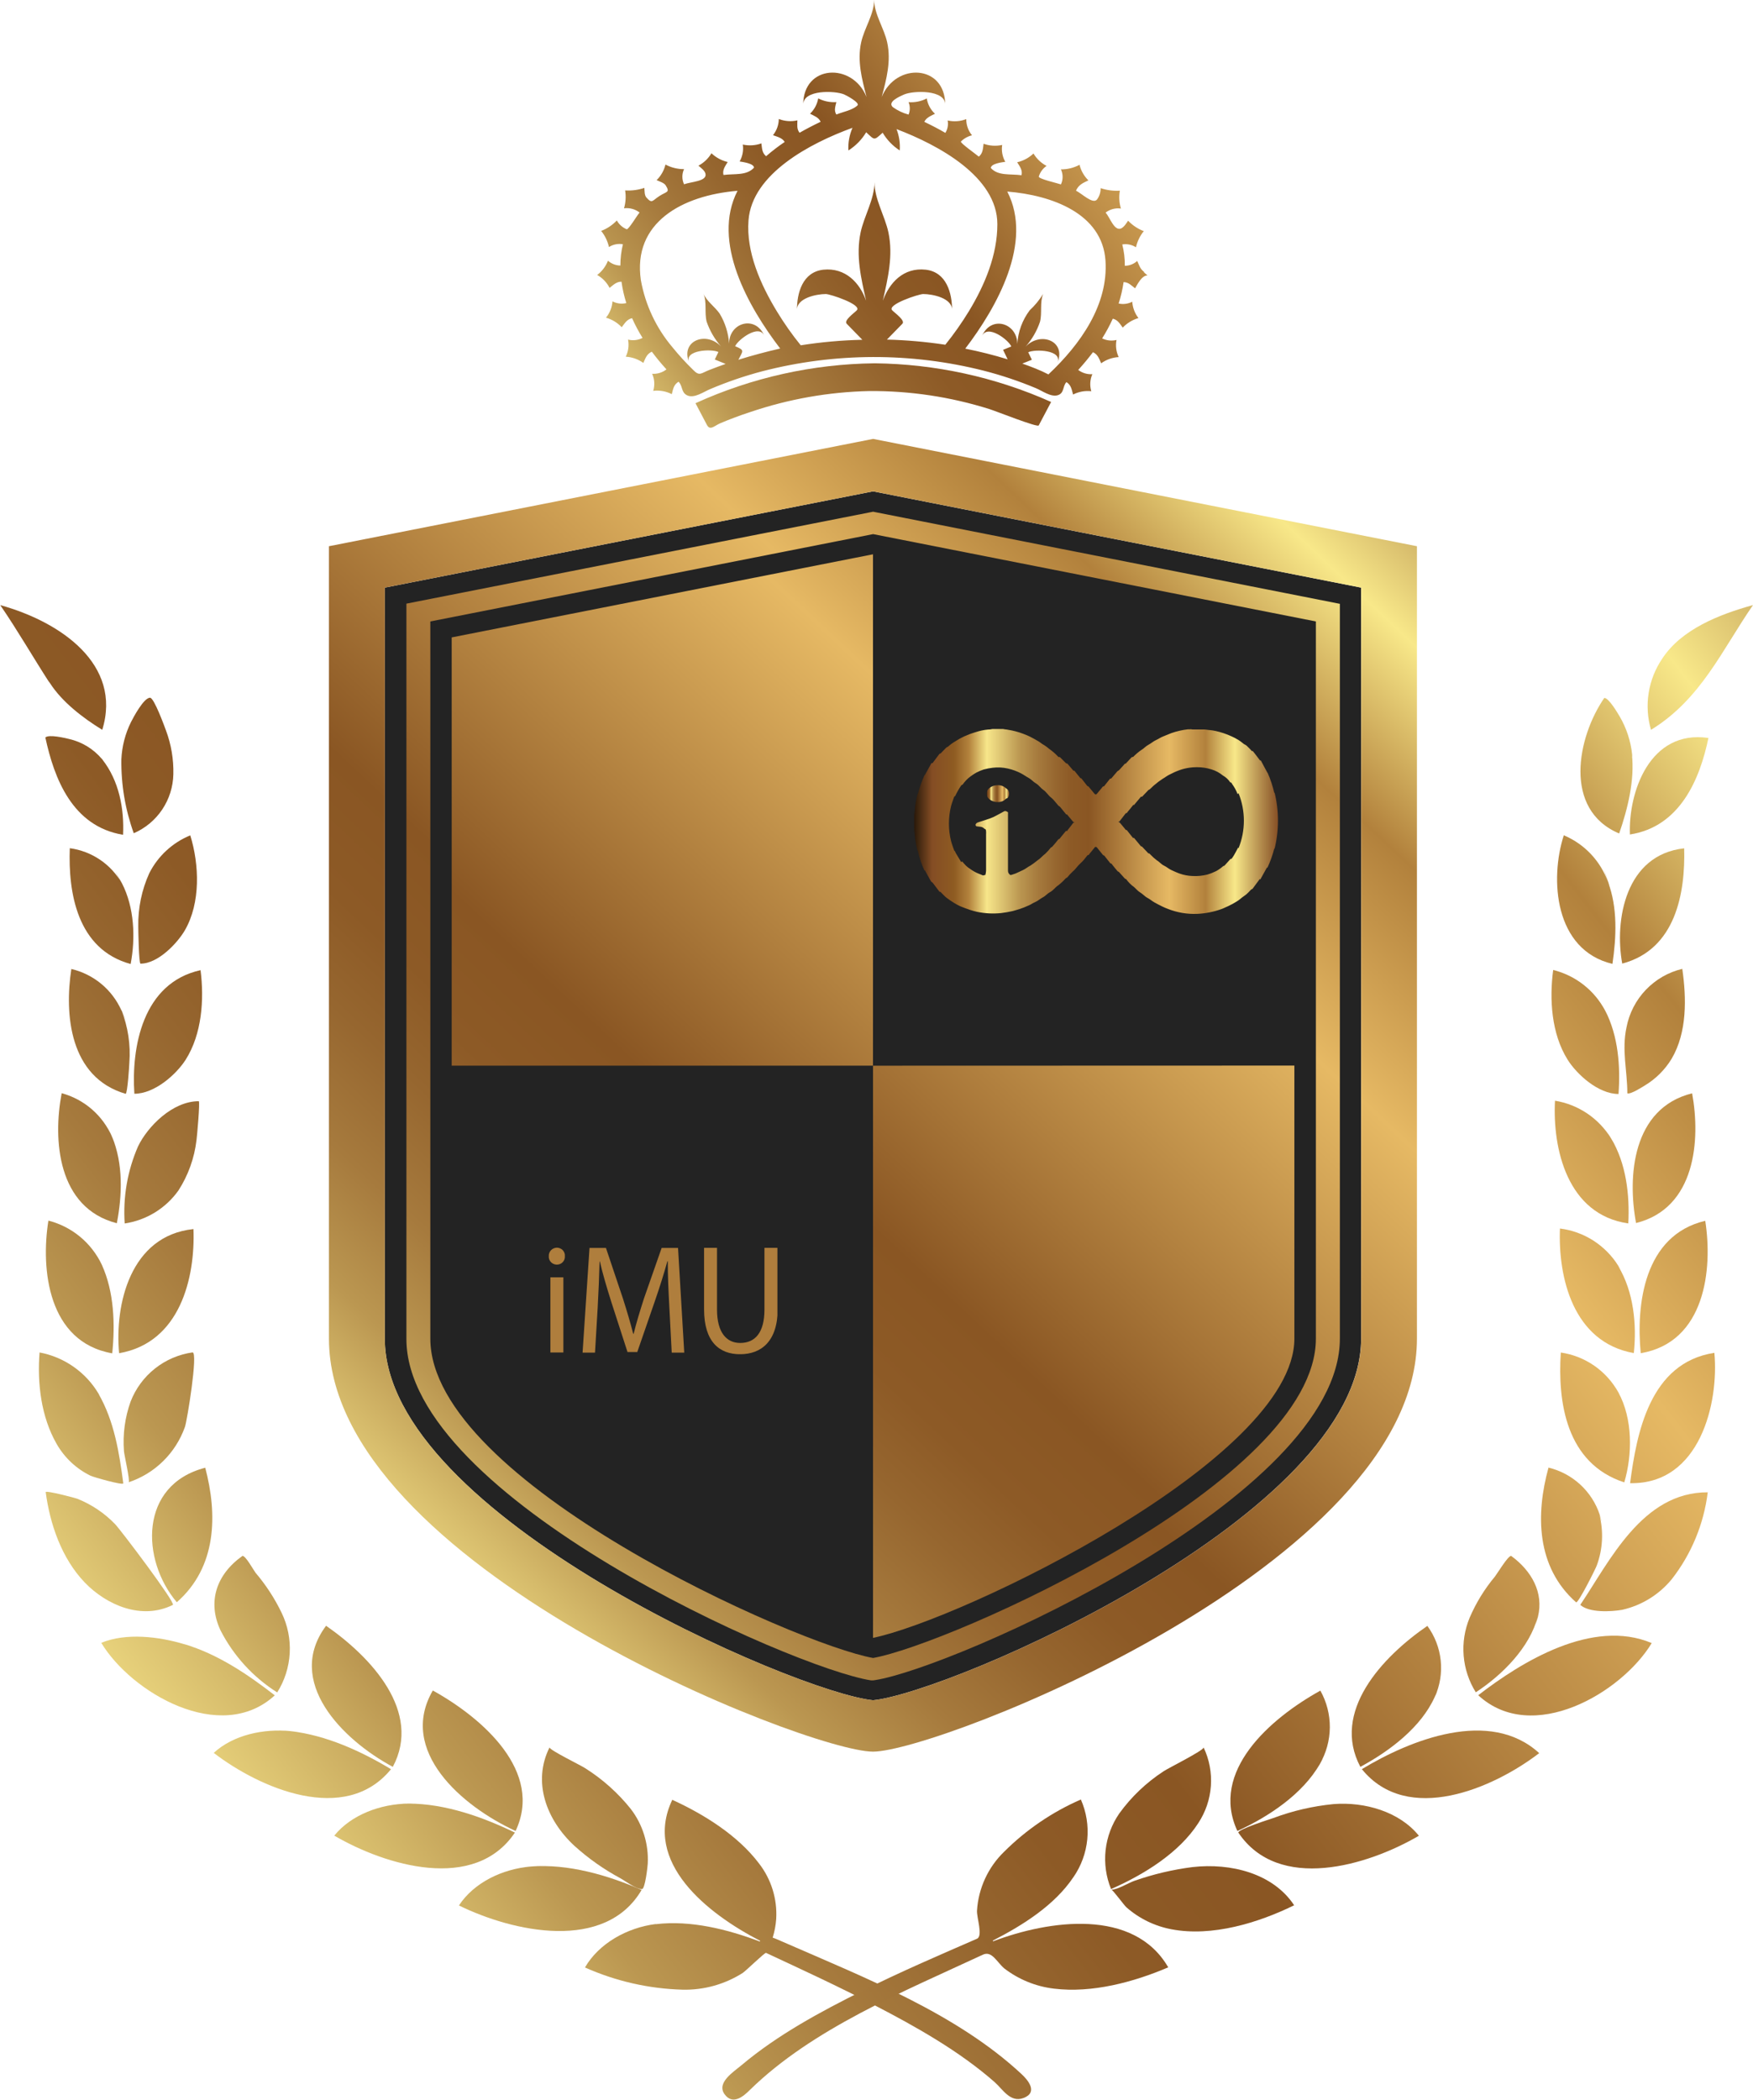 <svg width="157" height="188" viewBox="0 0 157 188" fill="none" xmlns="http://www.w3.org/2000/svg">
<g clip-path="url(#clip0_6102_2)">
<path d="M4.463 61.177C2.959 58.849 1.588 56.464 0.023 54.18C5.407 55.67 10.967 59.477 9.158 65.345C7.416 64.278 5.556 62.844 4.485 61.177C4.047 60.538 4.874 61.816 4.463 61.177Z" fill="url(#paint0_linear_6102_2)"/>
<path d="M9.152 67.985C10.672 69.903 11.133 72.431 11.022 74.743C6.471 73.998 4.845 69.675 4.062 66.029C4.39 65.729 5.827 66.079 6.177 66.162C7.342 66.425 8.388 67.066 9.152 67.985C9.645 68.602 8.663 67.352 9.152 67.985Z" fill="url(#paint1_linear_6102_2)"/>
<path d="M11.979 74.604C11.215 72.484 10.839 70.244 10.869 67.991C10.921 66.831 11.214 65.696 11.729 64.656C11.94 64.24 12.872 62.472 13.438 62.472C13.805 62.472 14.754 65.106 14.865 65.401C15.334 66.656 15.558 67.99 15.525 69.33C15.5 70.457 15.152 71.553 14.524 72.487C13.895 73.422 13.012 74.157 11.979 74.604Z" fill="url(#paint2_linear_6102_2)"/>
<path d="M10.924 79.089C12.034 81.251 12.145 83.963 11.701 86.314C6.895 85.002 6.101 79.901 6.251 75.944C7.221 76.074 8.147 76.427 8.958 76.975C9.769 77.524 10.441 78.253 10.924 79.106C11.684 80.545 9.298 76.183 10.924 79.089Z" fill="url(#paint3_linear_6102_2)"/>
<path d="M12.584 86.281C12.429 86.281 12.384 83.202 12.384 82.946C12.356 81.303 12.693 79.674 13.372 78.178C14.15 76.645 15.452 75.444 17.041 74.793C17.851 77.411 17.979 80.834 16.558 83.291C15.914 84.408 14.177 86.281 12.584 86.281Z" fill="url(#paint4_linear_6102_2)"/>
<path d="M10.868 90.427C11.464 91.928 11.709 93.545 11.584 95.156C11.584 95.328 11.418 97.935 11.251 97.935C6.212 96.462 5.768 90.81 6.39 86.758C7.37 86.989 8.284 87.442 9.06 88.082C9.837 88.723 10.456 89.535 10.868 90.454C12.25 93.544 10.191 88.876 10.868 90.427Z" fill="url(#paint5_linear_6102_2)"/>
<path d="M12.034 97.929C11.757 93.783 12.756 88.009 17.961 86.864C18.294 89.476 18.095 92.572 16.624 94.889C15.791 96.19 13.86 97.929 12.034 97.929Z" fill="url(#paint6_linear_6102_2)"/>
<path d="M10.041 101.803C11.046 104.192 10.946 107.038 10.463 109.522C5.135 108.155 4.73 102.031 5.524 97.879C6.523 98.15 7.448 98.644 8.231 99.323C9.013 100.003 9.632 100.85 10.041 101.803C11.395 105.026 8.681 98.613 10.041 101.803Z" fill="url(#paint7_linear_6102_2)"/>
<path d="M11.167 109.544C11.006 107.183 11.415 104.817 12.36 102.648C13.209 100.875 15.44 98.596 17.799 98.596C17.932 98.596 17.638 101.836 17.599 102.075C17.411 103.685 16.857 105.231 15.979 106.593C15.416 107.384 14.7 108.052 13.873 108.559C13.046 109.066 12.126 109.401 11.167 109.544Z" fill="url(#paint8_linear_6102_2)"/>
<path d="M9.114 113.235C10.224 115.652 10.318 118.586 10.052 121.171C4.28 120.159 3.642 113.618 4.335 109.289C5.373 109.553 6.339 110.044 7.165 110.727C7.991 111.409 8.656 112.265 9.114 113.235C9.885 114.874 7.593 109.967 9.114 113.235Z" fill="url(#paint9_linear_6102_2)"/>
<path d="M10.667 121.16C10.262 116.825 11.655 110.634 17.326 110.045C17.493 114.374 16.144 120.215 10.667 121.16Z" fill="url(#paint10_linear_6102_2)"/>
<path d="M8.822 124.794C10.237 127.245 10.681 130.085 11.041 132.808C11.041 133.019 8.355 132.252 8.1 132.125C6.834 131.505 5.783 130.52 5.081 129.296C3.671 126.85 3.327 123.816 3.544 121.093C4.638 121.297 5.675 121.733 6.587 122.372C7.499 123.01 8.265 123.836 8.833 124.794C9.26 125.6 7.828 123.177 8.822 124.794Z" fill="url(#paint11_linear_6102_2)"/>
<path d="M11.525 132.714C11.663 132.586 11.114 130.207 11.103 129.935C10.985 128.428 11.187 126.912 11.697 125.489C12.148 124.327 12.899 123.307 13.875 122.534C14.85 121.76 16.014 121.261 17.246 121.087C17.757 121.087 16.747 127.256 16.564 127.756C16.155 128.912 15.489 129.959 14.616 130.818C13.743 131.677 12.686 132.325 11.525 132.714Z" fill="url(#paint12_linear_6102_2)"/>
<path d="M10.315 136.471C10.82 136.999 15.748 143.512 15.482 143.695C12.668 145.09 9.527 143.695 7.601 141.7C5.509 139.527 4.466 136.426 4.094 133.597C4.094 133.425 6.741 134.114 6.941 134.198C8.213 134.708 9.363 135.483 10.315 136.471Z" fill="url(#paint13_linear_6102_2)"/>
<path d="M15.835 143.456C12.627 139.677 12.433 132.947 18.382 131.413C19.481 135.581 19.442 140.294 15.835 143.456Z" fill="url(#paint14_linear_6102_2)"/>
<path d="M16.501 147.208C19.509 148.097 22.218 149.937 24.609 151.793C19.765 156.239 11.756 151.554 9.07 147.091C11.29 146.169 14.248 146.535 16.485 147.208C18.532 147.808 15.985 147.052 16.501 147.208Z" fill="url(#paint15_linear_6102_2)"/>
<path d="M24.827 151.531C22.668 150.168 20.914 148.249 19.749 145.974C18.556 143.434 19.366 140.972 21.719 139.305C22.008 139.305 22.679 140.539 22.89 140.822C23.817 141.91 24.6 143.113 25.221 144.401C25.766 145.525 26.016 146.77 25.947 148.018C25.878 149.265 25.493 150.475 24.827 151.531Z" fill="url(#paint16_linear_6102_2)"/>
<path d="M26.028 154.999C29.202 155.355 32.371 156.806 35.018 158.406C30.912 163.436 23.264 160.112 19.141 156.945C20.905 155.327 23.614 154.755 26.028 154.999C28.198 155.244 23.88 154.777 26.028 154.999Z" fill="url(#paint17_linear_6102_2)"/>
<path d="M35.18 158.195C30.618 155.744 25.496 150.537 29.203 145.563C33.243 148.364 37.816 153.265 35.18 158.195Z" fill="url(#paint18_linear_6102_2)"/>
<path d="M36.575 161.485C39.871 161.485 43.234 162.685 46.115 164.08C42.513 169.438 34.549 167.043 29.938 164.353C31.458 162.48 34.089 161.507 36.597 161.485C38.795 161.474 34.355 161.507 36.575 161.485Z" fill="url(#paint19_linear_6102_2)"/>
<path d="M46.177 163.936C41.338 161.713 35.633 156.75 38.763 151.359C43.275 153.86 48.674 158.634 46.177 163.936Z" fill="url(#paint20_linear_6102_2)"/>
<path d="M47.545 167.12C50.874 166.854 54.465 167.898 57.462 169.216C54.204 174.773 45.985 173 41.102 170.605C42.445 168.56 44.986 167.332 47.545 167.12C52.029 166.77 45.292 167.309 47.545 167.12Z" fill="url(#paint21_linear_6102_2)"/>
<path d="M57.496 169.138C56.941 169.138 55.998 168.41 55.565 168.171C54.076 167.371 52.689 166.393 51.436 165.259C48.944 162.952 47.662 159.562 49.216 156.455C49.216 156.7 52.157 158.123 52.446 158.339C53.988 159.316 55.357 160.542 56.497 161.969C57.568 163.37 58.105 165.108 58.012 166.87C58.007 167.059 57.779 169.138 57.496 169.138Z" fill="url(#paint22_linear_6102_2)"/>
<path d="M58.717 172.283C61.847 171.905 65.171 172.745 68.052 173.834C68.051 173.822 68.054 173.809 68.06 173.799C68.066 173.788 68.074 173.779 68.085 173.773C63.346 171.338 57.541 166.737 60.21 161.146C63.113 162.474 66.104 164.364 67.98 166.848C69.077 168.263 69.623 170.028 69.517 171.816C69.477 172.383 69.371 172.942 69.201 173.484C69.534 173.6 69.85 173.75 70.172 173.889C77.508 177.091 85.65 180.286 91.455 185.671C92.065 186.227 93.003 187.339 91.666 187.844C90.489 188.295 89.801 187.055 89.074 186.416C85.905 183.637 82.048 181.464 78.235 179.491C75.078 177.852 71.842 176.357 68.607 174.851C68.501 174.801 66.82 176.446 66.52 176.646C64.911 177.668 63.036 178.191 61.131 178.146C58.116 178.063 55.146 177.387 52.391 176.157C53.628 174.012 56.159 172.589 58.739 172.267L58.717 172.283Z" fill="url(#paint23_linear_6102_2)"/>
<path d="M148.876 58.965C150.59 56.348 153.976 55.008 157 54.175C154.225 58.193 152.339 62.606 147.865 65.345C147.553 64.273 147.481 63.145 147.656 62.042C147.83 60.939 148.247 59.888 148.876 58.965Z" fill="url(#paint24_linear_6102_2)"/>
<path d="M146.152 67.535C146.418 69.836 145.774 72.442 145.014 74.626C139.953 72.492 141.274 65.979 143.682 62.489C144.098 62.489 144.903 63.889 145.064 64.156C145.669 65.193 146.047 66.347 146.174 67.541C146.246 68.346 146.041 66.713 146.152 67.535Z" fill="url(#paint25_linear_6102_2)"/>
<path d="M145.976 74.715C145.832 70.931 147.747 65.306 153.008 66.073C152.253 69.714 150.488 74.026 145.976 74.715Z" fill="url(#paint26_linear_6102_2)"/>
<path d="M144.012 78.967C144.889 81.257 144.761 83.93 144.412 86.303C139.201 85.058 138.79 78.706 140.055 74.788C140.968 75.171 141.791 75.741 142.473 76.46C143.154 77.18 143.678 78.034 144.012 78.967C144.617 80.54 142.913 75.827 144.012 78.967Z" fill="url(#paint27_linear_6102_2)"/>
<path d="M145.287 86.275C144.582 82.385 145.57 76.527 150.837 75.955C150.942 79.906 150.104 85.002 145.287 86.275Z" fill="url(#paint28_linear_6102_2)"/>
<path d="M143.767 90.504C144.932 92.727 145.138 95.506 144.955 97.951C143.134 97.951 141.203 96.173 140.393 94.873C138.939 92.549 138.756 89.454 139.105 86.847C140.096 87.092 141.025 87.544 141.828 88.175C142.632 88.805 143.293 89.599 143.767 90.504C145.343 93.544 142.962 88.976 143.767 90.504Z" fill="url(#paint29_linear_6102_2)"/>
<path d="M145.745 97.89C145.745 95.873 145.228 94.028 145.672 91.977C145.914 90.716 146.514 89.552 147.4 88.625C148.286 87.697 149.42 87.045 150.667 86.747C151.044 89.348 151.111 92.422 149.713 94.795C149.116 95.781 148.287 96.605 147.298 97.196C147.11 97.312 146.022 98.013 145.745 97.89Z" fill="url(#paint30_linear_6102_2)"/>
<path d="M144.3 101.947C145.649 104.17 145.965 107.016 145.832 109.539C140.349 108.761 139.039 102.809 139.266 98.552C140.301 98.72 141.286 99.111 142.155 99.697C143.024 100.283 143.756 101.051 144.3 101.947C146.12 104.998 142.485 98.941 144.3 101.947Z" fill="url(#paint31_linear_6102_2)"/>
<path d="M146.526 109.505C145.749 105.337 146.181 99.224 151.548 97.89C152.308 102.042 151.875 108.172 146.526 109.505Z" fill="url(#paint32_linear_6102_2)"/>
<path d="M144.932 113.368C146.319 115.658 146.597 118.603 146.325 121.149C140.858 120.176 139.538 114.329 139.71 109.995C140.773 110.127 141.793 110.495 142.696 111.072C143.6 111.649 144.363 112.42 144.932 113.329C145.864 114.913 143.04 110.284 144.932 113.368Z" fill="url(#paint33_linear_6102_2)"/>
<path d="M146.946 121.16C146.524 116.825 147.218 110.6 152.723 109.305C153.4 113.618 152.734 120.176 146.946 121.16Z" fill="url(#paint34_linear_6102_2)"/>
<path d="M144.949 124.683C146.237 127.034 146.209 130.241 145.471 132.725C140.237 131.019 139.499 125.5 139.788 121.099C140.867 121.255 141.894 121.661 142.79 122.283C143.685 122.905 144.425 123.726 144.949 124.683C145.393 125.495 144.089 123.066 144.949 124.683Z" fill="url(#paint35_linear_6102_2)"/>
<path d="M145.992 132.797C146.575 128.384 147.724 122.01 153.54 121.126C153.956 125.578 152.269 132.914 145.992 132.797Z" fill="url(#paint36_linear_6102_2)"/>
<path d="M143.247 135.631C143.629 137.132 143.546 138.714 143.008 140.166C142.93 140.405 141.343 143.59 141.154 143.462C137.575 140.294 137.536 135.576 138.685 131.402C139.744 131.657 140.722 132.179 141.525 132.916C142.328 133.654 142.93 134.585 143.274 135.62C143.774 137.376 142.98 134.737 143.247 135.631Z" fill="url(#paint37_linear_6102_2)"/>
<path d="M141.531 143.69C144.156 139.8 147.081 133.586 152.947 133.614C152.596 136.452 151.482 139.142 149.723 141.395C148.588 142.777 147.026 143.741 145.283 144.135C144.295 144.307 142.314 144.412 141.531 143.69Z" fill="url(#paint38_linear_6102_2)"/>
<path d="M137.723 144.74C137.018 147.469 134.604 149.931 132.174 151.52C131.557 150.534 131.184 149.413 131.088 148.253C130.991 147.093 131.173 145.927 131.619 144.851C132.191 143.515 132.956 142.27 133.888 141.156C134.127 140.844 135.048 139.305 135.337 139.305C137.168 140.639 138.273 142.595 137.74 144.757C137.252 146.58 137.834 144.307 137.723 144.74Z" fill="url(#paint39_linear_6102_2)"/>
<path d="M132.391 151.782C136.275 148.786 142.619 144.874 147.93 147.113C145.238 151.576 137.235 156.261 132.391 151.782Z" fill="url(#paint40_linear_6102_2)"/>
<path d="M128.495 151.932C127.291 154.627 124.499 156.761 121.835 158.195C119.216 153.265 123.767 148.369 127.835 145.574C128.499 146.479 128.912 147.545 129.03 148.662C129.148 149.779 128.967 150.907 128.506 151.932C127.69 153.727 129.311 150.153 128.495 151.932Z" fill="url(#paint41_linear_6102_2)"/>
<path d="M121.969 158.401C126.303 155.778 133.434 152.915 137.852 156.967C133.728 160.129 126.064 163.441 121.969 158.401Z" fill="url(#paint42_linear_6102_2)"/>
<path d="M118.191 157.962C116.687 160.596 113.668 162.641 110.821 163.936C108.34 158.601 113.74 153.871 118.252 151.37C118.818 152.378 119.11 153.518 119.1 154.674C119.089 155.831 118.775 156.964 118.191 157.962C119.212 156.205 117.181 159.746 118.191 157.962Z" fill="url(#paint43_linear_6102_2)"/>
<path d="M110.906 164.08C110.906 163.775 113.764 162.874 114.036 162.78C115.77 162.13 117.582 161.71 119.425 161.53C122.239 161.307 125.341 162.213 127.078 164.364C122.461 167.059 114.502 169.438 110.906 164.08Z" fill="url(#paint44_linear_6102_2)"/>
<path d="M107.316 163.236C105.612 165.881 102.476 167.832 99.507 169.138C99.057 168.035 98.889 166.837 99.019 165.653C99.149 164.469 99.573 163.336 100.251 162.358C101.33 160.869 102.673 159.592 104.213 158.59C104.569 158.34 107.798 156.733 107.798 156.461C108.308 157.536 108.532 158.725 108.447 159.912C108.363 161.099 107.973 162.244 107.316 163.236C108.459 161.474 105.029 166.776 107.316 163.236Z" fill="url(#paint45_linear_6102_2)"/>
<path d="M99.539 169.193C100.094 169.193 101.076 168.576 101.615 168.393C103.295 167.804 105.032 167.395 106.798 167.17C110.228 166.781 114.013 167.726 115.905 170.588C112.714 172.156 108.557 173.434 104.922 172.739C103.426 172.459 102.033 171.781 100.888 170.777C100.732 170.661 99.656 169.193 99.539 169.193Z" fill="url(#paint46_linear_6102_2)"/>
<path d="M96.126 168.082C94.461 170.566 91.641 172.356 88.911 173.756C88.928 173.772 88.938 173.794 88.939 173.817C93.978 171.905 101.548 170.827 104.628 176.146C101.548 177.463 97.813 178.474 94.388 178.052C92.774 177.86 91.24 177.236 89.949 176.246C89.283 175.69 88.839 174.634 88.029 175.012C80.864 178.347 72.772 181.642 67.178 187.105C66.624 187.661 65.636 188.539 64.892 187.505C64.148 186.472 65.702 185.505 66.413 184.905C69.62 182.204 73.455 180.131 77.268 178.235C80.598 176.568 84.061 175.084 87.501 173.584C88.056 173.339 87.463 171.689 87.501 171.061C87.628 169.065 88.493 167.189 89.927 165.798C91.908 163.823 94.24 162.236 96.803 161.118C97.296 162.237 97.494 163.464 97.377 164.682C97.26 165.899 96.833 167.066 96.137 168.071L96.126 168.082Z" fill="url(#paint47_linear_6102_2)"/>
<path d="M102.499 24.37C102.094 24.07 102.061 23.814 101.85 23.364C101.546 23.64 101.15 23.795 100.74 23.797C100.747 23.153 100.67 22.51 100.512 21.886C100.939 21.816 101.375 21.907 101.739 22.141C101.856 21.611 102.095 21.116 102.438 20.696C101.907 20.492 101.428 20.173 101.034 19.762C100.867 20.002 100.684 20.318 100.401 20.457C99.785 20.696 99.43 19.501 99.019 19.035C99.212 18.886 99.433 18.777 99.668 18.715C99.904 18.653 100.149 18.639 100.39 18.673C100.234 18.154 100.202 17.606 100.296 17.073C99.713 17.109 99.129 17.032 98.575 16.845C98.582 17.215 98.464 17.577 98.242 17.873C97.859 18.306 96.883 17.317 96.367 17.073C96.594 16.556 96.949 16.4 97.477 16.15C97.089 15.767 96.814 15.284 96.683 14.755C96.171 15.029 95.599 15.171 95.018 15.166C95.117 15.377 95.168 15.607 95.168 15.839C95.168 16.071 95.117 16.301 95.018 16.511C94.696 16.395 92.987 16.017 93.037 15.806C93.152 15.418 93.397 15.083 93.731 14.855C93.245 14.601 92.84 14.216 92.56 13.744C92.152 14.132 91.648 14.403 91.1 14.527C91.339 14.911 91.594 15.239 91.489 15.689C90.473 15.55 89.407 15.772 88.741 15.044C88.741 14.644 89.779 14.522 90.034 14.488C89.773 14.031 89.675 13.498 89.757 12.977C89.203 13.099 88.626 13.063 88.092 12.871C88.025 13.31 88.042 13.705 87.665 14.027C87.448 13.833 85.967 12.788 86.061 12.671C86.335 12.398 86.678 12.206 87.054 12.115C86.717 11.708 86.535 11.194 86.538 10.665C86.008 10.872 85.428 10.915 84.873 10.787C84.946 11.17 84.873 11.567 84.668 11.899C84.058 11.543 83.425 11.215 82.781 10.909C82.97 10.52 83.336 10.393 83.736 10.187C83.344 9.825 83.086 9.341 83.003 8.814C82.501 9.075 81.936 9.19 81.371 9.148C81.445 9.324 81.482 9.513 81.482 9.703C81.482 9.894 81.445 10.083 81.371 10.259C80.865 10.124 80.388 9.898 79.962 9.592C79.451 9.131 80.517 8.659 80.989 8.453C81.815 8.108 84.651 8.014 84.651 9.364C84.651 5.78 80.239 5.569 78.968 8.686C79.396 7.069 79.823 5.463 79.457 3.796C79.185 2.534 78.291 1.273 78.291 -0.028C78.291 1.273 77.398 2.534 77.126 3.796C76.76 5.463 77.192 7.069 77.609 8.686C76.349 5.563 71.937 5.785 71.937 9.364C71.937 8.014 74.773 8.108 75.6 8.453C75.833 8.553 77.048 9.209 76.793 9.442C76.316 9.881 75.528 9.998 74.906 10.254C74.667 9.887 74.823 9.514 74.906 9.142C74.344 9.181 73.782 9.066 73.28 8.809C73.189 9.333 72.932 9.814 72.547 10.181C72.936 10.387 73.313 10.504 73.496 10.904C72.853 11.21 72.22 11.537 71.61 11.887C71.338 11.543 71.415 11.187 71.415 10.776C70.861 10.904 70.281 10.861 69.75 10.654C69.744 11.182 69.56 11.693 69.229 12.104C69.634 12.254 70.056 12.343 70.278 12.71C69.697 13.101 69.141 13.528 68.613 13.988C68.235 13.671 68.252 13.277 68.191 12.838C67.657 13.029 67.08 13.066 66.526 12.943C66.603 13.465 66.503 13.997 66.243 14.455C66.498 14.505 67.508 14.622 67.531 15.011C66.859 15.744 65.816 15.533 64.795 15.667C64.684 15.216 64.939 14.894 65.172 14.505C64.626 14.378 64.124 14.107 63.718 13.722C63.438 14.192 63.035 14.576 62.553 14.833C62.775 15.033 63.108 15.255 63.18 15.544C63.357 16.239 61.914 16.261 61.265 16.5C61.165 16.288 61.113 16.057 61.113 15.822C61.113 15.588 61.165 15.356 61.265 15.144C60.684 15.148 60.112 15.007 59.6 14.733C59.472 15.264 59.197 15.747 58.806 16.128C59.062 16.25 59.478 16.367 59.622 16.6C60.022 17.245 59.722 17.128 59.067 17.545C58.413 17.962 58.413 18.267 57.896 17.69C57.708 17.484 57.735 17.089 57.708 16.823C57.154 17.009 56.57 17.087 55.987 17.05C56.074 17.585 56.04 18.132 55.887 18.651C56.133 18.619 56.383 18.636 56.622 18.701C56.861 18.765 57.085 18.877 57.28 19.029C57.069 19.262 56.287 20.591 56.12 20.524C55.749 20.369 55.44 20.093 55.244 19.74C54.852 20.154 54.372 20.473 53.84 20.674C54.18 21.096 54.419 21.59 54.539 22.119C54.909 21.882 55.355 21.793 55.788 21.869C55.637 22.493 55.561 23.133 55.56 23.775C55.15 23.77 54.756 23.616 54.45 23.342C54.253 23.849 53.919 24.292 53.484 24.62C53.96 24.887 54.346 25.29 54.594 25.776C54.927 25.52 55.199 25.22 55.66 25.22C55.751 25.87 55.896 26.511 56.093 27.137C55.675 27.236 55.236 27.181 54.855 26.982C54.817 27.518 54.613 28.029 54.272 28.443C54.81 28.597 55.297 28.892 55.682 29.299C55.948 28.955 56.137 28.593 56.609 28.488C56.882 29.097 57.195 29.688 57.547 30.255C57.146 30.461 56.685 30.514 56.248 30.405C56.347 30.925 56.275 31.463 56.043 31.939C56.61 31.97 57.157 32.163 57.619 32.495C57.808 32.084 57.913 31.695 58.379 31.489C58.788 32.039 59.225 32.568 59.689 33.073C59.325 33.358 58.868 33.499 58.407 33.467C58.623 33.948 58.657 34.492 58.501 34.996C59.073 34.927 59.653 35.029 60.166 35.29C60.283 34.84 60.333 34.44 60.771 34.179C61.154 34.551 60.993 35.101 61.504 35.379C62.153 35.735 63.063 35.046 63.64 34.823C65.14 34.189 66.683 33.661 68.258 33.245C74.771 31.558 81.604 31.541 88.125 33.195C89.703 33.6 91.25 34.119 92.754 34.746C93.309 34.968 94.097 35.568 94.718 35.39C95.34 35.212 95.151 34.584 95.512 34.212C95.945 34.484 95.978 34.885 96.106 35.324C96.609 35.068 97.177 34.965 97.737 35.029C97.587 34.525 97.621 33.983 97.832 33.501C97.378 33.532 96.929 33.397 96.566 33.123C97.033 32.611 97.471 32.084 97.887 31.533C98.331 31.739 98.442 32.128 98.62 32.528C99.08 32.197 99.625 32.004 100.19 31.972C99.964 31.495 99.896 30.957 99.996 30.439C99.564 30.542 99.109 30.493 98.709 30.3C99.066 29.732 99.385 29.142 99.663 28.532C100.118 28.643 100.301 28.994 100.551 29.333C100.939 28.93 101.425 28.635 101.961 28.477C101.634 28.056 101.441 27.547 101.406 27.015C101.03 27.21 100.598 27.267 100.185 27.176C100.388 26.551 100.536 25.91 100.629 25.259C101.073 25.259 101.339 25.576 101.661 25.815C101.861 25.476 102.249 24.659 102.771 24.659L102.455 24.386C102.321 24.236 102.649 24.509 102.499 24.37ZM95.734 16.773C95.734 16.745 95.734 16.873 95.734 16.773V16.773ZM66.126 32.222C66.52 31.411 66.754 31.372 65.838 31C66.066 30.444 67.986 28.949 68.457 30.072C67.658 28.177 65.277 28.888 65.3 30.783C65.238 29.826 64.946 28.897 64.451 28.077C64.023 27.465 63.285 26.965 63.002 26.293C63.324 27.06 63.08 27.96 63.285 28.794C63.566 29.611 64.004 30.366 64.573 31.017C63.207 29.599 60.926 30.55 61.72 32.445C61.248 31.333 63.735 31.217 64.34 31.517C64.228 31.739 64.123 31.961 64.018 32.189L64.989 32.584C64.482 32.762 63.983 32.947 63.49 33.139C62.78 33.428 62.641 33.695 62.097 33.139C61.432 32.494 60.806 31.809 60.222 31.089C58.769 29.372 57.794 27.302 57.397 25.087C56.642 19.946 61.071 17.495 66.054 17.084C63.701 21.646 67.02 27.476 69.873 31.206C68.622 31.491 67.381 31.824 66.149 32.206L66.126 32.222ZM79.418 30.422C79.879 29.944 80.35 29.466 80.817 28.988C81.1 28.694 80.156 28.038 79.906 27.782C79.407 27.271 82.293 26.326 82.681 26.326C83.541 26.326 85.267 26.693 85.267 27.738C85.267 26.276 84.79 24.364 82.909 24.147C80.911 23.925 79.645 25.326 79.068 26.926C79.523 24.892 80.006 22.897 79.568 20.813C79.251 19.329 78.319 17.84 78.319 16.311C78.319 17.84 77.392 19.329 77.076 20.813C76.638 22.902 77.115 24.898 77.57 26.926C77.015 25.342 75.733 23.942 73.735 24.147C71.848 24.364 71.376 26.276 71.376 27.738C71.376 26.693 73.097 26.326 73.963 26.326C74.34 26.326 77.22 27.271 76.737 27.782C76.488 28.038 75.544 28.694 75.833 28.988L77.231 30.422C75.384 30.464 73.541 30.629 71.715 30.916C70.939 29.96 70.229 28.951 69.59 27.899C68.113 25.476 66.815 22.558 67.037 19.724C67.353 15.55 72.586 12.81 76.349 11.443C76.072 12.082 75.946 12.776 75.983 13.471C76.634 13.061 77.18 12.504 77.576 11.843C78.352 12.56 78.252 12.604 79.052 11.882C79.432 12.524 79.957 13.068 80.583 13.471C80.63 12.821 80.531 12.168 80.295 11.56C84.024 12.977 89.324 15.817 89.324 20.074C89.324 22.819 88.214 25.492 86.782 27.854C86.142 28.904 85.434 29.91 84.662 30.866C82.933 30.604 81.189 30.45 79.44 30.405L79.418 30.422ZM91.527 32.567L92.415 32.211C92.31 31.983 92.193 31.761 92.088 31.539C92.693 31.239 95.184 31.333 94.702 32.467C95.512 30.566 93.22 29.627 91.849 31.039C92.425 30.392 92.865 29.636 93.142 28.816C93.348 28.01 93.109 27.087 93.425 26.315C93.092 26.856 92.687 27.35 92.221 27.782C91.561 28.658 91.175 29.71 91.111 30.805C91.111 28.905 88.747 28.204 87.948 30.094C88.431 28.983 90.34 30.444 90.573 31.022L89.835 31.322C89.968 31.606 90.112 31.878 90.245 32.172C88.997 31.789 87.73 31.47 86.449 31.217C89.285 27.499 92.554 21.691 90.212 17.151C94.197 17.473 98.725 19.112 99.008 23.331C99.269 27.276 96.788 30.805 93.897 33.523C93.176 33.145 92.36 32.834 91.549 32.55L91.527 32.567Z" fill="url(#paint48_linear_6102_2)"/>
<path d="M78.339 32.528C72.799 32.589 67.333 33.806 62.289 36.102C62.628 36.752 62.966 37.391 63.31 38.041C63.599 38.597 63.993 38.108 64.52 37.891C65.393 37.521 66.281 37.189 67.184 36.896C70.626 35.727 74.227 35.092 77.861 35.012C81.51 34.988 85.141 35.533 88.622 36.63C89.177 36.802 92.929 38.297 93.029 38.091L94.139 35.99C89.163 33.768 83.786 32.59 78.339 32.528Z" fill="url(#paint49_linear_6102_2)"/>
<path d="M121.901 119.859V52.613L78.192 43.993L34.461 52.613V119.859C34.461 135.659 71.327 151.57 78.192 152.232C85.046 151.57 121.901 135.659 121.901 119.859Z" fill="#232323"/>
<path d="M126.902 48.906V119.859C126.902 140.072 84.031 156.833 78.187 156.833C72.343 156.833 29.461 140.072 29.461 119.859V48.906L78.198 39.297L126.902 48.906ZM121.907 119.859V52.613L78.198 43.993L34.467 52.613V119.859C34.467 135.659 71.333 151.57 78.198 152.232C85.052 151.57 121.907 135.659 121.907 119.859Z" fill="url(#paint50_linear_6102_2)"/>
<path d="M78.198 150.453H78.021C71.1 149.403 36.398 134.081 36.398 119.887V54.047L78.198 45.816L78.421 45.861L119.999 54.064V119.859C119.999 134.053 85.291 149.375 78.376 150.426L78.198 150.453ZM38.541 55.642V119.859C38.541 132.675 71.389 147.247 78.198 148.447C85.002 147.247 117.851 132.675 117.851 119.859V55.642L78.198 47.822L38.541 55.642Z" fill="url(#paint51_linear_6102_2)"/>
<path d="M40.453 95.412H78.185V49.629L40.453 57.07V95.412Z" fill="url(#paint52_linear_6102_2)"/>
<path d="M78.188 95.417V146.646C86.068 145.029 115.925 130.702 115.925 119.859V95.406L78.188 95.417Z" fill="url(#paint53_linear_6102_2)"/>
<path d="M106.643 65.312H108.214L107.864 65.34C107.882 65.347 107.902 65.347 107.92 65.34C108.242 65.346 108.564 65.383 108.88 65.451C109.359 65.557 109.826 65.713 110.273 65.918C110.49 66.014 110.701 66.123 110.905 66.246C111.046 66.336 111.181 66.434 111.31 66.54C111.357 66.585 111.409 66.622 111.466 66.651C111.577 66.701 111.676 66.775 111.754 66.868C111.849 66.951 111.932 67.046 112.021 67.135C112.11 67.224 112.093 67.268 112.187 67.24C112.187 67.24 112.187 67.24 112.221 67.274C112.254 67.307 112.326 67.402 112.376 67.463L112.87 68.113L112.903 68.058L113.525 69.213C113.525 69.213 113.525 69.213 113.525 69.18C113.79 69.783 113.996 70.41 114.141 71.053V70.909C114.56 72.594 114.56 74.358 114.141 76.044V75.921C113.985 76.534 113.773 77.131 113.508 77.705L113.48 77.655L112.925 78.65C112.925 78.689 112.892 78.756 112.82 78.722C112.748 78.689 112.82 78.722 112.787 78.756L112.187 79.567C112.187 79.567 112.154 79.606 112.148 79.6C112.143 79.595 112.065 79.628 112.037 79.662C112.01 79.695 111.882 79.834 111.799 79.912C111.682 80.034 111.552 80.142 111.41 80.234C111.183 80.379 111 80.584 110.755 80.718C110.519 80.865 110.275 80.999 110.023 81.118C109.806 81.207 109.607 81.318 109.39 81.395C108.694 81.645 107.965 81.789 107.226 81.823C106.334 81.859 105.444 81.71 104.612 81.384C104.422 81.316 104.237 81.236 104.057 81.145C103.824 81.034 103.602 80.912 103.38 80.79C103.158 80.668 102.986 80.501 102.764 80.39C102.542 80.278 102.337 80.034 102.092 79.889C101.848 79.745 101.66 79.462 101.399 79.295C101.204 79.13 101.029 78.944 100.877 78.739C100.857 78.718 100.832 78.703 100.805 78.695C100.777 78.695 100.744 78.667 100.722 78.639L100.222 78.083C100.197 78.061 100.169 78.043 100.139 78.028C100.139 78.028 100.095 78.028 100.083 77.994C99.928 77.817 99.784 77.633 99.628 77.439C99.578 77.383 99.556 77.294 99.456 77.305L99.429 77.277L98.912 76.627C98.893 76.608 98.87 76.591 98.846 76.577C98.846 76.577 98.779 76.577 98.763 76.527C98.624 76.36 98.491 76.188 98.352 76.016C98.213 75.844 98.224 75.816 98.075 75.832L97.57 76.455C97.531 76.499 97.514 76.588 97.425 76.555L97.392 76.583C97.292 76.71 97.192 76.844 97.087 76.966C96.985 77.086 96.875 77.199 96.759 77.305C96.51 77.516 96.343 77.817 96.077 78.028C95.894 78.201 95.723 78.387 95.566 78.583C95.566 78.583 95.51 78.583 95.477 78.622C95.46 78.63 95.445 78.641 95.433 78.656C95.234 78.879 95.014 79.084 94.778 79.267C94.517 79.434 94.34 79.717 94.051 79.873C93.762 80.028 93.651 80.217 93.407 80.34C93.163 80.462 92.969 80.662 92.713 80.767C92.458 80.873 92.297 81.012 92.07 81.095C91.831 81.205 91.586 81.301 91.337 81.384C91.121 81.44 90.915 81.523 90.699 81.573C90.36 81.646 90.016 81.712 89.672 81.751C88.946 81.826 88.212 81.788 87.497 81.64C87.287 81.594 87.079 81.536 86.875 81.468C86.581 81.368 86.287 81.262 85.998 81.14C85.807 81.052 85.621 80.952 85.443 80.84C85.208 80.696 84.98 80.54 84.761 80.373C84.6 80.245 84.461 80.084 84.311 79.939C84.267 79.9 84.239 79.828 84.162 79.845C84.084 79.862 84.162 79.845 84.123 79.817C83.928 79.556 83.734 79.295 83.534 79.039C83.52 79.023 83.503 79.01 83.484 79C83.454 78.983 83.427 78.963 83.401 78.939C83.368 78.898 83.34 78.853 83.318 78.806C83.151 78.506 82.985 78.206 82.824 77.905L82.791 77.95C82.524 77.358 82.32 76.739 82.18 76.105V76.222C81.999 75.534 81.906 74.826 81.903 74.115C81.898 74.156 81.898 74.197 81.903 74.237C81.903 74.365 81.903 74.499 81.875 74.626V72.609L81.908 72.97C81.922 72.319 82.016 71.671 82.186 71.042V71.142C82.346 70.533 82.555 69.938 82.813 69.364V69.425L83.429 68.313C83.49 68.352 83.49 68.352 83.529 68.313L84.128 67.507C84.141 67.493 84.156 67.482 84.173 67.474C84.2 67.474 84.239 67.474 84.261 67.441C84.422 67.279 84.572 67.107 84.739 66.946C84.783 66.901 84.861 66.885 84.911 66.846C85.109 66.668 85.325 66.51 85.554 66.374C85.805 66.212 86.067 66.067 86.337 65.94C86.52 65.873 86.703 65.779 86.892 65.712C87.081 65.645 87.364 65.551 87.602 65.484C88.005 65.368 88.421 65.307 88.84 65.301H88.895L88.657 65.268H90.133L89.844 65.295C89.994 65.323 90.138 65.295 90.277 65.34C90.734 65.409 91.183 65.526 91.615 65.69C91.826 65.766 92.034 65.853 92.236 65.951C92.514 66.09 92.791 66.246 93.041 66.396C93.146 66.457 93.241 66.546 93.346 66.612C93.49 66.695 93.629 66.786 93.762 66.885C93.902 67.006 94.049 67.119 94.201 67.224C94.416 67.391 94.617 67.577 94.8 67.78H94.856C94.856 67.78 94.906 67.78 94.917 67.78L95.472 68.335C95.487 68.349 95.504 68.36 95.522 68.369C95.561 68.319 95.577 68.369 95.594 68.369L96.149 69.019C96.193 68.958 96.21 69.019 96.232 69.019L96.787 69.703L96.82 69.658L97.375 70.364C97.393 70.38 97.414 70.393 97.436 70.403C97.436 70.403 97.486 70.403 97.503 70.436L98.013 71.058C98.091 71.159 98.169 71.159 98.252 71.058C98.335 70.959 98.518 70.725 98.663 70.564C98.718 70.503 98.751 70.392 98.862 70.408C98.862 70.408 98.862 70.408 98.896 70.375L99.423 69.714H99.462C99.49 69.714 99.528 69.714 99.551 69.669L100.067 69.063C100.067 69.063 100.095 69.03 100.106 69.03C100.117 69.03 100.2 68.986 100.233 68.947L100.633 68.508C100.688 68.452 100.722 68.358 100.822 68.369L101.232 67.93C101.299 67.868 101.338 67.769 101.449 67.774C101.449 67.774 101.449 67.774 101.482 67.774C101.705 67.543 101.95 67.334 102.215 67.152C102.442 67.024 102.614 66.807 102.853 66.685C103.091 66.562 103.286 66.374 103.535 66.262C103.785 66.151 103.946 66.018 104.179 65.934C104.412 65.851 104.667 65.723 104.923 65.634C105.39 65.472 105.874 65.36 106.366 65.301C106.51 65.301 106.649 65.301 106.804 65.273L106.643 65.312ZM110.828 71.103V71.07C110.71 70.762 110.552 70.472 110.356 70.208C110.311 70.147 110.295 70.036 110.184 70.053C110.016 69.797 109.79 69.585 109.523 69.436C109.214 69.179 108.855 68.99 108.469 68.88C108.065 68.754 107.644 68.69 107.22 68.691C106.622 68.685 106.028 68.796 105.472 69.019C105.217 69.113 104.978 69.241 104.734 69.358C104.49 69.475 104.351 69.608 104.146 69.719C103.885 69.886 103.636 70.072 103.402 70.275C103.252 70.392 103.125 70.536 102.98 70.664C102.942 70.703 102.88 70.708 102.842 70.747C102.686 70.903 102.542 71.07 102.387 71.225C102.337 71.275 102.309 71.353 102.215 71.331H102.187C101.987 71.57 101.782 71.809 101.582 72.053L101.549 72.081C101.488 72.042 101.476 72.081 101.449 72.131C101.299 72.314 101.149 72.509 100.994 72.687C100.955 72.737 100.933 72.826 100.838 72.804C100.838 72.804 100.838 72.804 100.81 72.831L100.339 73.443C100.289 73.504 100.255 73.598 100.144 73.576L100.178 73.609C100.25 73.609 100.278 73.643 100.317 73.687C100.455 73.854 100.594 74.026 100.738 74.193C100.783 74.243 100.805 74.343 100.905 74.31L101.46 75.01L101.493 75.038C101.543 74.988 101.554 75.038 101.576 75.038L102.165 75.749C102.179 75.766 102.198 75.778 102.22 75.782C102.22 75.782 102.281 75.782 102.298 75.821L102.853 76.41C102.853 76.41 102.897 76.41 102.919 76.41C102.963 76.439 103.003 76.475 103.036 76.516C103.207 76.698 103.392 76.865 103.591 77.016C103.824 77.15 103.996 77.383 104.251 77.505C104.507 77.627 104.667 77.794 104.906 77.9C105.145 78.005 105.417 78.139 105.683 78.228C106.041 78.35 106.415 78.419 106.793 78.433C107.241 78.458 107.69 78.415 108.125 78.305C108.398 78.225 108.663 78.121 108.919 77.994C109.135 77.876 109.338 77.734 109.523 77.572L109.568 77.539C109.612 77.539 109.668 77.505 109.695 77.472C109.868 77.288 110.028 77.105 110.195 76.916L110.228 76.888C110.273 76.938 110.289 76.888 110.3 76.888C110.381 76.784 110.455 76.674 110.522 76.561C110.65 76.344 110.767 76.116 110.883 75.894L110.927 75.938C111.563 74.362 111.563 72.601 110.927 71.025L110.828 71.103ZM86.176 77.133C86.281 77.255 86.387 77.383 86.498 77.494C86.609 77.604 86.731 77.701 86.864 77.783C87.108 77.966 87.374 78.116 87.658 78.228C87.763 78.261 87.858 78.311 87.957 78.35C88.057 78.389 88.079 78.4 88.141 78.35C88.146 78.347 88.151 78.346 88.157 78.346C88.163 78.346 88.169 78.347 88.174 78.35C88.229 78.35 88.257 78.35 88.263 78.283C88.29 78.174 88.307 78.062 88.313 77.95C88.313 76.838 88.313 75.76 88.313 74.665C88.321 74.601 88.321 74.535 88.313 74.471C88.313 74.371 88.313 74.237 88.174 74.21C88.083 74.112 87.962 74.047 87.83 74.026C87.725 74.01 87.619 73.999 87.513 73.993C87.487 73.994 87.46 73.987 87.437 73.973C87.415 73.959 87.396 73.939 87.384 73.915C87.373 73.891 87.368 73.864 87.371 73.837C87.374 73.811 87.385 73.786 87.403 73.765C87.436 73.713 87.484 73.673 87.541 73.648C87.796 73.559 88.057 73.487 88.313 73.398C88.533 73.33 88.75 73.251 88.962 73.159C89.195 73.048 89.422 72.915 89.656 72.793L89.928 72.642C90.039 72.581 90.133 72.642 90.227 72.692C90.322 72.742 90.266 72.815 90.277 72.881C90.28 72.913 90.28 72.944 90.277 72.976V77.978C90.278 78.05 90.298 78.121 90.334 78.184C90.37 78.248 90.421 78.301 90.483 78.339C90.508 78.347 90.535 78.347 90.56 78.339C90.699 78.294 90.843 78.255 90.976 78.2L91.626 77.9C91.859 77.794 92.053 77.611 92.286 77.5C92.504 77.358 92.713 77.204 92.913 77.038C93.174 76.877 93.368 76.622 93.624 76.433C93.805 76.261 93.972 76.076 94.123 75.877C94.123 75.877 94.212 75.844 94.24 75.81C94.434 75.594 94.623 75.366 94.795 75.143L94.834 75.115C94.883 75.149 94.894 75.115 94.917 75.071C95.1 74.849 95.277 74.621 95.472 74.393H95.499C95.572 74.438 95.583 74.393 95.61 74.338C95.738 74.171 95.866 73.999 95.999 73.837C96.066 73.76 96.099 73.626 96.26 73.648C96.208 73.634 96.16 73.611 96.115 73.582L95.649 73.026C95.605 72.976 95.583 72.898 95.494 72.915C95.405 72.931 95.494 72.915 95.461 72.881C95.288 72.665 95.117 72.454 94.939 72.242C94.925 72.226 94.908 72.213 94.889 72.203C94.855 72.186 94.823 72.163 94.795 72.137L94.384 71.648C94.298 71.55 94.203 71.461 94.101 71.381C93.862 71.186 93.707 70.903 93.446 70.725C93.185 70.547 93.046 70.297 92.78 70.141C92.514 69.986 92.38 69.786 92.131 69.653C91.881 69.519 91.681 69.364 91.443 69.241C91.067 69.046 90.668 68.901 90.255 68.808C89.811 68.708 89.353 68.685 88.901 68.741C88.629 68.773 88.36 68.825 88.096 68.897C87.879 68.969 87.667 69.058 87.463 69.163C87.201 69.311 86.952 69.482 86.72 69.675C86.534 69.84 86.368 70.027 86.226 70.23L86.165 70.281C86.165 70.281 86.109 70.281 86.093 70.314C85.882 70.622 85.696 70.948 85.538 71.286C85.504 71.286 85.466 71.314 85.454 71.342C85.36 71.62 85.249 71.898 85.177 72.176C84.922 73.201 84.922 74.273 85.177 75.299C85.255 75.61 85.377 75.905 85.482 76.21C85.482 76.21 85.482 76.21 85.482 76.238L85.51 76.16C85.535 76.239 85.567 76.315 85.604 76.388L86.087 77.189C86.087 77.189 86.154 77.127 86.176 77.133Z" fill="url(#paint54_linear_6102_2)"/>
<path d="M89.37 71.814C89.097 71.822 88.83 71.734 88.615 71.564C88.538 71.504 88.475 71.428 88.433 71.34C88.389 71.252 88.367 71.156 88.367 71.058C88.367 70.961 88.389 70.864 88.433 70.777C88.475 70.689 88.538 70.612 88.615 70.553C88.803 70.402 89.035 70.316 89.276 70.308C89.427 70.29 89.582 70.306 89.726 70.356C89.871 70.404 90.004 70.485 90.114 70.592C90.169 70.636 90.241 70.664 90.28 70.736C90.351 70.848 90.383 70.98 90.374 71.112C90.364 71.244 90.311 71.37 90.225 71.47C90.091 71.47 90.025 71.609 89.919 71.664C89.755 71.768 89.564 71.82 89.37 71.814Z" fill="url(#paint55_linear_6102_2)"/>
<g clip-path="url(#clip1_6102_2)">
<path d="M50.59 112.474C50.598 112.572 50.585 112.671 50.551 112.763C50.518 112.856 50.464 112.941 50.394 113.013C50.324 113.084 50.239 113.14 50.145 113.177C50.052 113.214 49.951 113.232 49.849 113.228C49.752 113.225 49.656 113.202 49.568 113.162C49.479 113.122 49.4 113.065 49.335 112.995C49.27 112.924 49.22 112.842 49.188 112.752C49.156 112.663 49.143 112.568 49.15 112.474C49.144 112.377 49.158 112.279 49.192 112.188C49.225 112.096 49.278 112.012 49.345 111.941C49.413 111.87 49.495 111.812 49.587 111.773C49.678 111.733 49.777 111.712 49.877 111.71C49.977 111.711 50.075 111.732 50.166 111.772C50.257 111.811 50.339 111.869 50.406 111.94C50.472 112.012 50.523 112.096 50.555 112.188C50.587 112.28 50.599 112.377 50.59 112.474ZM49.293 121.095V114.367H50.456V121.095H49.293ZM59.944 116.978C59.874 115.675 59.796 114.103 59.81 112.933H59.769C59.465 114.032 59.097 115.201 58.647 116.505L57.074 121.054H56.2L54.756 116.59C54.333 115.251 53.979 114.059 53.726 112.947H53.698C53.671 114.117 53.606 115.688 53.528 117.09L53.289 121.108H52.176L52.797 111.733H54.269L55.791 116.264C56.159 117.42 56.462 118.447 56.711 119.42H56.752C56.977 118.478 57.295 117.447 57.672 116.264L59.258 111.733H60.725L61.282 121.108H60.16L59.944 116.978ZM64.216 111.724V117.255C64.216 119.353 65.103 120.242 66.294 120.242C67.619 120.242 68.465 119.327 68.465 117.255V111.724H69.651V117.188C69.651 120.068 68.207 121.251 66.276 121.251C64.436 121.251 63.057 120.148 63.057 117.233V111.724H64.216Z" fill="#AF7E3D"/>
</g>
</g>
<defs>
<linearGradient id="paint0_linear_6102_2" x1="-81.49" y1="126.789" x2="113.156" y2="-24.386" gradientUnits="userSpaceOnUse">
<stop stop-color="#281809"/>
<stop offset="0.05" stop-color="#844D24"/>
<stop offset="0.11" stop-color="#8E5B22"/>
<stop offset="0.15" stop-color="#B2813C"/>
<stop offset="0.2" stop-color="#F7E68A"/>
<stop offset="0.25" stop-color="#D6BB6B"/>
<stop offset="0.29" stop-color="#BB9751"/>
<stop offset="0.34" stop-color="#A67A3D"/>
<stop offset="0.39" stop-color="#96662F"/>
<stop offset="0.43" stop-color="#8D5A26"/>
<stop offset="0.48" stop-color="#8A5623"/>
<stop offset="0.7" stop-color="#E6B964"/>
<stop offset="0.8" stop-color="#B2813C"/>
<stop offset="0.88" stop-color="#F8E889"/>
<stop offset="1" stop-color="#844D24"/>
</linearGradient>
<linearGradient id="paint1_linear_6102_2" x1="-73.677" y1="133.647" x2="118.196" y2="-15.376" gradientUnits="userSpaceOnUse">
<stop stop-color="#281809"/>
<stop offset="0.05" stop-color="#844D24"/>
<stop offset="0.11" stop-color="#8E5B22"/>
<stop offset="0.15" stop-color="#B2813C"/>
<stop offset="0.2" stop-color="#F7E68A"/>
<stop offset="0.25" stop-color="#D6BB6B"/>
<stop offset="0.29" stop-color="#BB9751"/>
<stop offset="0.34" stop-color="#A67A3D"/>
<stop offset="0.39" stop-color="#96662F"/>
<stop offset="0.43" stop-color="#8D5A26"/>
<stop offset="0.48" stop-color="#8A5623"/>
<stop offset="0.7" stop-color="#E6B964"/>
<stop offset="0.8" stop-color="#B2813C"/>
<stop offset="0.88" stop-color="#F8E889"/>
<stop offset="1" stop-color="#844D24"/>
</linearGradient>
<linearGradient id="paint2_linear_6102_2" x1="-69.679" y1="132.786" x2="116.094" y2="-11.5" gradientUnits="userSpaceOnUse">
<stop stop-color="#281809"/>
<stop offset="0.05" stop-color="#844D24"/>
<stop offset="0.11" stop-color="#8E5B22"/>
<stop offset="0.15" stop-color="#B2813C"/>
<stop offset="0.2" stop-color="#F7E68A"/>
<stop offset="0.25" stop-color="#D6BB6B"/>
<stop offset="0.29" stop-color="#BB9751"/>
<stop offset="0.34" stop-color="#A67A3D"/>
<stop offset="0.39" stop-color="#96662F"/>
<stop offset="0.43" stop-color="#8D5A26"/>
<stop offset="0.48" stop-color="#8A5623"/>
<stop offset="0.7" stop-color="#E6B964"/>
<stop offset="0.8" stop-color="#B2813C"/>
<stop offset="0.88" stop-color="#F8E889"/>
<stop offset="1" stop-color="#844D24"/>
</linearGradient>
<linearGradient id="paint3_linear_6102_2" x1="-66.588" y1="139.966" x2="122.757" y2="-7.093" gradientUnits="userSpaceOnUse">
<stop stop-color="#281809"/>
<stop offset="0.05" stop-color="#844D24"/>
<stop offset="0.11" stop-color="#8E5B22"/>
<stop offset="0.15" stop-color="#B2813C"/>
<stop offset="0.2" stop-color="#F7E68A"/>
<stop offset="0.25" stop-color="#D6BB6B"/>
<stop offset="0.29" stop-color="#BB9751"/>
<stop offset="0.34" stop-color="#A67A3D"/>
<stop offset="0.39" stop-color="#96662F"/>
<stop offset="0.43" stop-color="#8D5A26"/>
<stop offset="0.48" stop-color="#8A5623"/>
<stop offset="0.7" stop-color="#E6B964"/>
<stop offset="0.8" stop-color="#B2813C"/>
<stop offset="0.88" stop-color="#F8E889"/>
<stop offset="1" stop-color="#844D24"/>
</linearGradient>
<linearGradient id="paint4_linear_6102_2" x1="-64.612" y1="142.612" x2="125.556" y2="-5.085" gradientUnits="userSpaceOnUse">
<stop stop-color="#281809"/>
<stop offset="0.05" stop-color="#844D24"/>
<stop offset="0.11" stop-color="#8E5B22"/>
<stop offset="0.15" stop-color="#B2813C"/>
<stop offset="0.2" stop-color="#F7E68A"/>
<stop offset="0.25" stop-color="#D6BB6B"/>
<stop offset="0.29" stop-color="#BB9751"/>
<stop offset="0.34" stop-color="#A67A3D"/>
<stop offset="0.39" stop-color="#96662F"/>
<stop offset="0.43" stop-color="#8D5A26"/>
<stop offset="0.48" stop-color="#8A5623"/>
<stop offset="0.7" stop-color="#E6B964"/>
<stop offset="0.8" stop-color="#B2813C"/>
<stop offset="0.88" stop-color="#F8E889"/>
<stop offset="1" stop-color="#844D24"/>
</linearGradient>
<linearGradient id="paint5_linear_6102_2" x1="-60.694" y1="146.463" x2="127.74" y2="0.114" gradientUnits="userSpaceOnUse">
<stop stop-color="#281809"/>
<stop offset="0.05" stop-color="#844D24"/>
<stop offset="0.11" stop-color="#8E5B22"/>
<stop offset="0.15" stop-color="#B2813C"/>
<stop offset="0.2" stop-color="#F7E68A"/>
<stop offset="0.25" stop-color="#D6BB6B"/>
<stop offset="0.29" stop-color="#BB9751"/>
<stop offset="0.34" stop-color="#A67A3D"/>
<stop offset="0.39" stop-color="#96662F"/>
<stop offset="0.43" stop-color="#8D5A26"/>
<stop offset="0.48" stop-color="#8A5623"/>
<stop offset="0.7" stop-color="#E6B964"/>
<stop offset="0.8" stop-color="#B2813C"/>
<stop offset="0.88" stop-color="#F8E889"/>
<stop offset="1" stop-color="#844D24"/>
</linearGradient>
<linearGradient id="paint6_linear_6102_2" x1="-59.307" y1="150.364" x2="132.661" y2="1.269" gradientUnits="userSpaceOnUse">
<stop stop-color="#281809"/>
<stop offset="0.05" stop-color="#844D24"/>
<stop offset="0.11" stop-color="#8E5B22"/>
<stop offset="0.15" stop-color="#B2813C"/>
<stop offset="0.2" stop-color="#F7E68A"/>
<stop offset="0.25" stop-color="#D6BB6B"/>
<stop offset="0.29" stop-color="#BB9751"/>
<stop offset="0.34" stop-color="#A67A3D"/>
<stop offset="0.39" stop-color="#96662F"/>
<stop offset="0.43" stop-color="#8D5A26"/>
<stop offset="0.48" stop-color="#8A5623"/>
<stop offset="0.7" stop-color="#E6B964"/>
<stop offset="0.8" stop-color="#B2813C"/>
<stop offset="0.88" stop-color="#F8E889"/>
<stop offset="1" stop-color="#844D24"/>
</linearGradient>
<linearGradient id="paint7_linear_6102_2" x1="-55.706" y1="153.316" x2="133.768" y2="6.157" gradientUnits="userSpaceOnUse">
<stop stop-color="#281809"/>
<stop offset="0.05" stop-color="#844D24"/>
<stop offset="0.11" stop-color="#8E5B22"/>
<stop offset="0.15" stop-color="#B2813C"/>
<stop offset="0.2" stop-color="#F7E68A"/>
<stop offset="0.25" stop-color="#D6BB6B"/>
<stop offset="0.29" stop-color="#BB9751"/>
<stop offset="0.34" stop-color="#A67A3D"/>
<stop offset="0.39" stop-color="#96662F"/>
<stop offset="0.43" stop-color="#8D5A26"/>
<stop offset="0.48" stop-color="#8A5623"/>
<stop offset="0.7" stop-color="#E6B964"/>
<stop offset="0.8" stop-color="#B2813C"/>
<stop offset="0.88" stop-color="#F8E889"/>
<stop offset="1" stop-color="#844D24"/>
</linearGradient>
<linearGradient id="paint8_linear_6102_2" x1="-53.903" y1="157.322" x2="138.832" y2="7.634" gradientUnits="userSpaceOnUse">
<stop stop-color="#281809"/>
<stop offset="0.05" stop-color="#844D24"/>
<stop offset="0.11" stop-color="#8E5B22"/>
<stop offset="0.15" stop-color="#B2813C"/>
<stop offset="0.2" stop-color="#F7E68A"/>
<stop offset="0.25" stop-color="#D6BB6B"/>
<stop offset="0.29" stop-color="#BB9751"/>
<stop offset="0.34" stop-color="#A67A3D"/>
<stop offset="0.39" stop-color="#96662F"/>
<stop offset="0.43" stop-color="#8D5A26"/>
<stop offset="0.48" stop-color="#8A5623"/>
<stop offset="0.7" stop-color="#E6B964"/>
<stop offset="0.8" stop-color="#B2813C"/>
<stop offset="0.88" stop-color="#F8E889"/>
<stop offset="1" stop-color="#844D24"/>
</linearGradient>
<linearGradient id="paint9_linear_6102_2" x1="-50.34" y1="160.046" x2="139.389" y2="12.687" gradientUnits="userSpaceOnUse">
<stop stop-color="#281809"/>
<stop offset="0.05" stop-color="#844D24"/>
<stop offset="0.11" stop-color="#8E5B22"/>
<stop offset="0.15" stop-color="#B2813C"/>
<stop offset="0.2" stop-color="#F7E68A"/>
<stop offset="0.25" stop-color="#D6BB6B"/>
<stop offset="0.29" stop-color="#BB9751"/>
<stop offset="0.34" stop-color="#A67A3D"/>
<stop offset="0.39" stop-color="#96662F"/>
<stop offset="0.43" stop-color="#8D5A26"/>
<stop offset="0.48" stop-color="#8A5623"/>
<stop offset="0.7" stop-color="#E6B964"/>
<stop offset="0.8" stop-color="#B2813C"/>
<stop offset="0.88" stop-color="#F8E889"/>
<stop offset="1" stop-color="#844D24"/>
</linearGradient>
<linearGradient id="paint10_linear_6102_2" x1="-48.237" y1="163.958" x2="144.419" y2="14.325" gradientUnits="userSpaceOnUse">
<stop stop-color="#281809"/>
<stop offset="0.05" stop-color="#844D24"/>
<stop offset="0.11" stop-color="#8E5B22"/>
<stop offset="0.15" stop-color="#B2813C"/>
<stop offset="0.2" stop-color="#F7E68A"/>
<stop offset="0.25" stop-color="#D6BB6B"/>
<stop offset="0.29" stop-color="#BB9751"/>
<stop offset="0.34" stop-color="#A67A3D"/>
<stop offset="0.39" stop-color="#96662F"/>
<stop offset="0.43" stop-color="#8D5A26"/>
<stop offset="0.48" stop-color="#8A5623"/>
<stop offset="0.7" stop-color="#E6B964"/>
<stop offset="0.8" stop-color="#B2813C"/>
<stop offset="0.88" stop-color="#F8E889"/>
<stop offset="1" stop-color="#844D24"/>
</linearGradient>
<linearGradient id="paint11_linear_6102_2" x1="-44.649" y1="167.382" x2="145.857" y2="19.418" gradientUnits="userSpaceOnUse">
<stop stop-color="#281809"/>
<stop offset="0.05" stop-color="#844D24"/>
<stop offset="0.11" stop-color="#8E5B22"/>
<stop offset="0.15" stop-color="#B2813C"/>
<stop offset="0.2" stop-color="#F7E68A"/>
<stop offset="0.25" stop-color="#D6BB6B"/>
<stop offset="0.29" stop-color="#BB9751"/>
<stop offset="0.34" stop-color="#A67A3D"/>
<stop offset="0.39" stop-color="#96662F"/>
<stop offset="0.43" stop-color="#8D5A26"/>
<stop offset="0.48" stop-color="#8A5623"/>
<stop offset="0.7" stop-color="#E6B964"/>
<stop offset="0.8" stop-color="#B2813C"/>
<stop offset="0.88" stop-color="#F8E889"/>
<stop offset="1" stop-color="#844D24"/>
</linearGradient>
<linearGradient id="paint12_linear_6102_2" x1="-42.057" y1="170.583" x2="149.516" y2="21.793" gradientUnits="userSpaceOnUse">
<stop stop-color="#281809"/>
<stop offset="0.05" stop-color="#844D24"/>
<stop offset="0.11" stop-color="#8E5B22"/>
<stop offset="0.15" stop-color="#B2813C"/>
<stop offset="0.2" stop-color="#F7E68A"/>
<stop offset="0.25" stop-color="#D6BB6B"/>
<stop offset="0.29" stop-color="#BB9751"/>
<stop offset="0.34" stop-color="#A67A3D"/>
<stop offset="0.39" stop-color="#96662F"/>
<stop offset="0.43" stop-color="#8D5A26"/>
<stop offset="0.48" stop-color="#8A5623"/>
<stop offset="0.7" stop-color="#E6B964"/>
<stop offset="0.8" stop-color="#B2813C"/>
<stop offset="0.88" stop-color="#F8E889"/>
<stop offset="1" stop-color="#844D24"/>
</linearGradient>
<linearGradient id="paint13_linear_6102_2" x1="-38.816" y1="176.496" x2="156.301" y2="24.954" gradientUnits="userSpaceOnUse">
<stop stop-color="#281809"/>
<stop offset="0.05" stop-color="#844D24"/>
<stop offset="0.11" stop-color="#8E5B22"/>
<stop offset="0.15" stop-color="#B2813C"/>
<stop offset="0.2" stop-color="#F7E68A"/>
<stop offset="0.25" stop-color="#D6BB6B"/>
<stop offset="0.29" stop-color="#BB9751"/>
<stop offset="0.34" stop-color="#A67A3D"/>
<stop offset="0.39" stop-color="#96662F"/>
<stop offset="0.43" stop-color="#8D5A26"/>
<stop offset="0.48" stop-color="#8A5623"/>
<stop offset="0.7" stop-color="#E6B964"/>
<stop offset="0.8" stop-color="#B2813C"/>
<stop offset="0.88" stop-color="#F8E889"/>
<stop offset="1" stop-color="#844D24"/>
</linearGradient>
<linearGradient id="paint14_linear_6102_2" x1="-34.478" y1="177.23" x2="152.995" y2="31.624" gradientUnits="userSpaceOnUse">
<stop stop-color="#281809"/>
<stop offset="0.05" stop-color="#844D24"/>
<stop offset="0.11" stop-color="#8E5B22"/>
<stop offset="0.15" stop-color="#B2813C"/>
<stop offset="0.2" stop-color="#F7E68A"/>
<stop offset="0.25" stop-color="#D6BB6B"/>
<stop offset="0.29" stop-color="#BB9751"/>
<stop offset="0.34" stop-color="#A67A3D"/>
<stop offset="0.39" stop-color="#96662F"/>
<stop offset="0.43" stop-color="#8D5A26"/>
<stop offset="0.48" stop-color="#8A5623"/>
<stop offset="0.7" stop-color="#E6B964"/>
<stop offset="0.8" stop-color="#B2813C"/>
<stop offset="0.88" stop-color="#F8E889"/>
<stop offset="1" stop-color="#844D24"/>
</linearGradient>
<linearGradient id="paint15_linear_6102_2" x1="-34.844" y1="189.717" x2="179.401" y2="23.319" gradientUnits="userSpaceOnUse">
<stop stop-color="#281809"/>
<stop offset="0.05" stop-color="#844D24"/>
<stop offset="0.11" stop-color="#8E5B22"/>
<stop offset="0.15" stop-color="#B2813C"/>
<stop offset="0.2" stop-color="#F7E68A"/>
<stop offset="0.25" stop-color="#D6BB6B"/>
<stop offset="0.29" stop-color="#BB9751"/>
<stop offset="0.34" stop-color="#A67A3D"/>
<stop offset="0.39" stop-color="#96662F"/>
<stop offset="0.43" stop-color="#8D5A26"/>
<stop offset="0.48" stop-color="#8A5623"/>
<stop offset="0.7" stop-color="#E6B964"/>
<stop offset="0.8" stop-color="#B2813C"/>
<stop offset="0.88" stop-color="#F8E889"/>
<stop offset="1" stop-color="#844D24"/>
</linearGradient>
<linearGradient id="paint16_linear_6102_2" x1="-26.946" y1="184.527" x2="157.616" y2="41.179" gradientUnits="userSpaceOnUse">
<stop stop-color="#281809"/>
<stop offset="0.05" stop-color="#844D24"/>
<stop offset="0.11" stop-color="#8E5B22"/>
<stop offset="0.15" stop-color="#B2813C"/>
<stop offset="0.2" stop-color="#F7E68A"/>
<stop offset="0.25" stop-color="#D6BB6B"/>
<stop offset="0.29" stop-color="#BB9751"/>
<stop offset="0.34" stop-color="#A67A3D"/>
<stop offset="0.39" stop-color="#96662F"/>
<stop offset="0.43" stop-color="#8D5A26"/>
<stop offset="0.48" stop-color="#8A5623"/>
<stop offset="0.7" stop-color="#E6B964"/>
<stop offset="0.8" stop-color="#B2813C"/>
<stop offset="0.88" stop-color="#F8E889"/>
<stop offset="1" stop-color="#844D24"/>
</linearGradient>
<linearGradient id="paint17_linear_6102_2" x1="-25.44" y1="198.704" x2="184.572" y2="35.59" gradientUnits="userSpaceOnUse">
<stop stop-color="#281809"/>
<stop offset="0.05" stop-color="#844D24"/>
<stop offset="0.11" stop-color="#8E5B22"/>
<stop offset="0.15" stop-color="#B2813C"/>
<stop offset="0.2" stop-color="#F7E68A"/>
<stop offset="0.25" stop-color="#D6BB6B"/>
<stop offset="0.29" stop-color="#BB9751"/>
<stop offset="0.34" stop-color="#A67A3D"/>
<stop offset="0.39" stop-color="#96662F"/>
<stop offset="0.43" stop-color="#8D5A26"/>
<stop offset="0.48" stop-color="#8A5623"/>
<stop offset="0.7" stop-color="#E6B964"/>
<stop offset="0.8" stop-color="#B2813C"/>
<stop offset="0.88" stop-color="#F8E889"/>
<stop offset="1" stop-color="#844D24"/>
</linearGradient>
<linearGradient id="paint18_linear_6102_2" x1="-22.398" y1="194.397" x2="171.742" y2="43.615" gradientUnits="userSpaceOnUse">
<stop stop-color="#281809"/>
<stop offset="0.05" stop-color="#844D24"/>
<stop offset="0.11" stop-color="#8E5B22"/>
<stop offset="0.15" stop-color="#B2813C"/>
<stop offset="0.2" stop-color="#F7E68A"/>
<stop offset="0.25" stop-color="#D6BB6B"/>
<stop offset="0.29" stop-color="#BB9751"/>
<stop offset="0.34" stop-color="#A67A3D"/>
<stop offset="0.39" stop-color="#96662F"/>
<stop offset="0.43" stop-color="#8D5A26"/>
<stop offset="0.48" stop-color="#8A5623"/>
<stop offset="0.7" stop-color="#E6B964"/>
<stop offset="0.8" stop-color="#B2813C"/>
<stop offset="0.88" stop-color="#F8E889"/>
<stop offset="1" stop-color="#844D24"/>
</linearGradient>
<linearGradient id="paint19_linear_6102_2" x1="-17.052" y1="207.235" x2="190.355" y2="46.145" gradientUnits="userSpaceOnUse">
<stop stop-color="#281809"/>
<stop offset="0.05" stop-color="#844D24"/>
<stop offset="0.11" stop-color="#8E5B22"/>
<stop offset="0.15" stop-color="#B2813C"/>
<stop offset="0.2" stop-color="#F7E68A"/>
<stop offset="0.25" stop-color="#D6BB6B"/>
<stop offset="0.29" stop-color="#BB9751"/>
<stop offset="0.34" stop-color="#A67A3D"/>
<stop offset="0.39" stop-color="#96662F"/>
<stop offset="0.43" stop-color="#8D5A26"/>
<stop offset="0.48" stop-color="#8A5623"/>
<stop offset="0.7" stop-color="#E6B964"/>
<stop offset="0.8" stop-color="#B2813C"/>
<stop offset="0.88" stop-color="#F8E889"/>
<stop offset="1" stop-color="#844D24"/>
</linearGradient>
<linearGradient id="paint20_linear_6102_2" x1="-16.346" y1="203.456" x2="181.95" y2="49.451" gradientUnits="userSpaceOnUse">
<stop stop-color="#281809"/>
<stop offset="0.05" stop-color="#844D24"/>
<stop offset="0.11" stop-color="#8E5B22"/>
<stop offset="0.15" stop-color="#B2813C"/>
<stop offset="0.2" stop-color="#F7E68A"/>
<stop offset="0.25" stop-color="#D6BB6B"/>
<stop offset="0.29" stop-color="#BB9751"/>
<stop offset="0.34" stop-color="#A67A3D"/>
<stop offset="0.39" stop-color="#96662F"/>
<stop offset="0.43" stop-color="#8D5A26"/>
<stop offset="0.48" stop-color="#8A5623"/>
<stop offset="0.7" stop-color="#E6B964"/>
<stop offset="0.8" stop-color="#B2813C"/>
<stop offset="0.88" stop-color="#F8E889"/>
<stop offset="1" stop-color="#844D24"/>
</linearGradient>
<linearGradient id="paint21_linear_6102_2" x1="-9.267" y1="215.61" x2="196.706" y2="55.635" gradientUnits="userSpaceOnUse">
<stop stop-color="#281809"/>
<stop offset="0.05" stop-color="#844D24"/>
<stop offset="0.11" stop-color="#8E5B22"/>
<stop offset="0.15" stop-color="#B2813C"/>
<stop offset="0.2" stop-color="#F7E68A"/>
<stop offset="0.25" stop-color="#D6BB6B"/>
<stop offset="0.29" stop-color="#BB9751"/>
<stop offset="0.34" stop-color="#A67A3D"/>
<stop offset="0.39" stop-color="#96662F"/>
<stop offset="0.43" stop-color="#8D5A26"/>
<stop offset="0.48" stop-color="#8A5623"/>
<stop offset="0.7" stop-color="#E6B964"/>
<stop offset="0.8" stop-color="#B2813C"/>
<stop offset="0.88" stop-color="#F8E889"/>
<stop offset="1" stop-color="#844D24"/>
</linearGradient>
<linearGradient id="paint22_linear_6102_2" x1="-9.805" y1="211.997" x2="190.363" y2="56.533" gradientUnits="userSpaceOnUse">
<stop stop-color="#281809"/>
<stop offset="0.05" stop-color="#844D24"/>
<stop offset="0.11" stop-color="#8E5B22"/>
<stop offset="0.15" stop-color="#B2813C"/>
<stop offset="0.2" stop-color="#F7E68A"/>
<stop offset="0.25" stop-color="#D6BB6B"/>
<stop offset="0.29" stop-color="#BB9751"/>
<stop offset="0.34" stop-color="#A67A3D"/>
<stop offset="0.39" stop-color="#96662F"/>
<stop offset="0.43" stop-color="#8D5A26"/>
<stop offset="0.48" stop-color="#8A5623"/>
<stop offset="0.7" stop-color="#E6B964"/>
<stop offset="0.8" stop-color="#B2813C"/>
<stop offset="0.88" stop-color="#F8E889"/>
<stop offset="1" stop-color="#844D24"/>
</linearGradient>
<linearGradient id="paint23_linear_6102_2" x1="0.868" y1="233.01" x2="215.913" y2="65.991" gradientUnits="userSpaceOnUse">
<stop stop-color="#281809"/>
<stop offset="0.05" stop-color="#844D24"/>
<stop offset="0.11" stop-color="#8E5B22"/>
<stop offset="0.15" stop-color="#B2813C"/>
<stop offset="0.2" stop-color="#F7E68A"/>
<stop offset="0.25" stop-color="#D6BB6B"/>
<stop offset="0.29" stop-color="#BB9751"/>
<stop offset="0.34" stop-color="#A67A3D"/>
<stop offset="0.39" stop-color="#96662F"/>
<stop offset="0.43" stop-color="#8D5A26"/>
<stop offset="0.48" stop-color="#8A5623"/>
<stop offset="0.7" stop-color="#E6B964"/>
<stop offset="0.8" stop-color="#B2813C"/>
<stop offset="0.88" stop-color="#F8E889"/>
<stop offset="1" stop-color="#844D24"/>
</linearGradient>
<linearGradient id="paint24_linear_6102_2" x1="-20.45" y1="193.441" x2="174.14" y2="42.31" gradientUnits="userSpaceOnUse">
<stop stop-color="#281809"/>
<stop offset="0.05" stop-color="#844D24"/>
<stop offset="0.11" stop-color="#8E5B22"/>
<stop offset="0.15" stop-color="#B2813C"/>
<stop offset="0.2" stop-color="#F7E68A"/>
<stop offset="0.25" stop-color="#D6BB6B"/>
<stop offset="0.29" stop-color="#BB9751"/>
<stop offset="0.34" stop-color="#A67A3D"/>
<stop offset="0.39" stop-color="#96662F"/>
<stop offset="0.43" stop-color="#8D5A26"/>
<stop offset="0.48" stop-color="#8A5623"/>
<stop offset="0.7" stop-color="#E6B964"/>
<stop offset="0.8" stop-color="#B2813C"/>
<stop offset="0.88" stop-color="#F8E889"/>
<stop offset="1" stop-color="#844D24"/>
</linearGradient>
<linearGradient id="paint25_linear_6102_2" x1="-11.503" y1="189.94" x2="174.303" y2="45.632" gradientUnits="userSpaceOnUse">
<stop stop-color="#281809"/>
<stop offset="0.05" stop-color="#844D24"/>
<stop offset="0.11" stop-color="#8E5B22"/>
<stop offset="0.15" stop-color="#B2813C"/>
<stop offset="0.2" stop-color="#F7E68A"/>
<stop offset="0.25" stop-color="#D6BB6B"/>
<stop offset="0.29" stop-color="#BB9751"/>
<stop offset="0.34" stop-color="#A67A3D"/>
<stop offset="0.39" stop-color="#96662F"/>
<stop offset="0.43" stop-color="#8D5A26"/>
<stop offset="0.48" stop-color="#8A5623"/>
<stop offset="0.7" stop-color="#E6B964"/>
<stop offset="0.8" stop-color="#B2813C"/>
<stop offset="0.88" stop-color="#F8E889"/>
<stop offset="1" stop-color="#844D24"/>
</linearGradient>
<linearGradient id="paint26_linear_6102_2" x1="-15.957" y1="198.726" x2="178.61" y2="47.612" gradientUnits="userSpaceOnUse">
<stop stop-color="#281809"/>
<stop offset="0.05" stop-color="#844D24"/>
<stop offset="0.11" stop-color="#8E5B22"/>
<stop offset="0.15" stop-color="#B2813C"/>
<stop offset="0.2" stop-color="#F7E68A"/>
<stop offset="0.25" stop-color="#D6BB6B"/>
<stop offset="0.29" stop-color="#BB9751"/>
<stop offset="0.34" stop-color="#A67A3D"/>
<stop offset="0.39" stop-color="#96662F"/>
<stop offset="0.43" stop-color="#8D5A26"/>
<stop offset="0.48" stop-color="#8A5623"/>
<stop offset="0.7" stop-color="#E6B964"/>
<stop offset="0.8" stop-color="#B2813C"/>
<stop offset="0.88" stop-color="#F8E889"/>
<stop offset="1" stop-color="#844D24"/>
</linearGradient>
<linearGradient id="paint27_linear_6102_2" x1="-8.226" y1="197.731" x2="179.769" y2="51.721" gradientUnits="userSpaceOnUse">
<stop stop-color="#281809"/>
<stop offset="0.05" stop-color="#844D24"/>
<stop offset="0.11" stop-color="#8E5B22"/>
<stop offset="0.15" stop-color="#B2813C"/>
<stop offset="0.2" stop-color="#F7E68A"/>
<stop offset="0.25" stop-color="#D6BB6B"/>
<stop offset="0.29" stop-color="#BB9751"/>
<stop offset="0.34" stop-color="#A67A3D"/>
<stop offset="0.39" stop-color="#96662F"/>
<stop offset="0.43" stop-color="#8D5A26"/>
<stop offset="0.48" stop-color="#8A5623"/>
<stop offset="0.7" stop-color="#E6B964"/>
<stop offset="0.8" stop-color="#B2813C"/>
<stop offset="0.88" stop-color="#F8E889"/>
<stop offset="1" stop-color="#844D24"/>
</linearGradient>
<linearGradient id="paint28_linear_6102_2" x1="-8.766" y1="203.027" x2="183.218" y2="53.921" gradientUnits="userSpaceOnUse">
<stop stop-color="#281809"/>
<stop offset="0.05" stop-color="#844D24"/>
<stop offset="0.11" stop-color="#8E5B22"/>
<stop offset="0.15" stop-color="#B2813C"/>
<stop offset="0.2" stop-color="#F7E68A"/>
<stop offset="0.25" stop-color="#D6BB6B"/>
<stop offset="0.29" stop-color="#BB9751"/>
<stop offset="0.34" stop-color="#A67A3D"/>
<stop offset="0.39" stop-color="#96662F"/>
<stop offset="0.43" stop-color="#8D5A26"/>
<stop offset="0.48" stop-color="#8A5623"/>
<stop offset="0.7" stop-color="#E6B964"/>
<stop offset="0.8" stop-color="#B2813C"/>
<stop offset="0.88" stop-color="#F8E889"/>
<stop offset="1" stop-color="#844D24"/>
</linearGradient>
<linearGradient id="paint29_linear_6102_2" x1="-3.349" y1="205.628" x2="185.874" y2="58.664" gradientUnits="userSpaceOnUse">
<stop stop-color="#281809"/>
<stop offset="0.05" stop-color="#844D24"/>
<stop offset="0.11" stop-color="#8E5B22"/>
<stop offset="0.15" stop-color="#B2813C"/>
<stop offset="0.2" stop-color="#F7E68A"/>
<stop offset="0.25" stop-color="#D6BB6B"/>
<stop offset="0.29" stop-color="#BB9751"/>
<stop offset="0.34" stop-color="#A67A3D"/>
<stop offset="0.39" stop-color="#96662F"/>
<stop offset="0.43" stop-color="#8D5A26"/>
<stop offset="0.48" stop-color="#8A5623"/>
<stop offset="0.7" stop-color="#E6B964"/>
<stop offset="0.8" stop-color="#B2813C"/>
<stop offset="0.88" stop-color="#F8E889"/>
<stop offset="1" stop-color="#844D24"/>
</linearGradient>
<linearGradient id="paint30_linear_6102_2" x1="-2.065" y1="209.274" x2="188.825" y2="61.017" gradientUnits="userSpaceOnUse">
<stop stop-color="#281809"/>
<stop offset="0.05" stop-color="#844D24"/>
<stop offset="0.11" stop-color="#8E5B22"/>
<stop offset="0.15" stop-color="#B2813C"/>
<stop offset="0.2" stop-color="#F7E68A"/>
<stop offset="0.25" stop-color="#D6BB6B"/>
<stop offset="0.29" stop-color="#BB9751"/>
<stop offset="0.34" stop-color="#A67A3D"/>
<stop offset="0.39" stop-color="#96662F"/>
<stop offset="0.43" stop-color="#8D5A26"/>
<stop offset="0.48" stop-color="#8A5623"/>
<stop offset="0.7" stop-color="#E6B964"/>
<stop offset="0.8" stop-color="#B2813C"/>
<stop offset="0.88" stop-color="#F8E889"/>
<stop offset="1" stop-color="#844D24"/>
</linearGradient>
<linearGradient id="paint31_linear_6102_2" x1="2.301" y1="213.303" x2="192.129" y2="65.872" gradientUnits="userSpaceOnUse">
<stop stop-color="#281809"/>
<stop offset="0.05" stop-color="#844D24"/>
<stop offset="0.11" stop-color="#8E5B22"/>
<stop offset="0.15" stop-color="#B2813C"/>
<stop offset="0.2" stop-color="#F7E68A"/>
<stop offset="0.25" stop-color="#D6BB6B"/>
<stop offset="0.29" stop-color="#BB9751"/>
<stop offset="0.34" stop-color="#A67A3D"/>
<stop offset="0.39" stop-color="#96662F"/>
<stop offset="0.43" stop-color="#8D5A26"/>
<stop offset="0.48" stop-color="#8A5623"/>
<stop offset="0.7" stop-color="#E6B964"/>
<stop offset="0.8" stop-color="#B2813C"/>
<stop offset="0.88" stop-color="#F8E889"/>
<stop offset="1" stop-color="#844D24"/>
</linearGradient>
<linearGradient id="paint32_linear_6102_2" x1="4.21" y1="216.499" x2="194.944" y2="68.358" gradientUnits="userSpaceOnUse">
<stop stop-color="#281809"/>
<stop offset="0.05" stop-color="#844D24"/>
<stop offset="0.11" stop-color="#8E5B22"/>
<stop offset="0.15" stop-color="#B2813C"/>
<stop offset="0.2" stop-color="#F7E68A"/>
<stop offset="0.25" stop-color="#D6BB6B"/>
<stop offset="0.29" stop-color="#BB9751"/>
<stop offset="0.34" stop-color="#A67A3D"/>
<stop offset="0.39" stop-color="#96662F"/>
<stop offset="0.43" stop-color="#8D5A26"/>
<stop offset="0.48" stop-color="#8A5623"/>
<stop offset="0.7" stop-color="#E6B964"/>
<stop offset="0.8" stop-color="#B2813C"/>
<stop offset="0.88" stop-color="#F8E889"/>
<stop offset="1" stop-color="#844D24"/>
</linearGradient>
<linearGradient id="paint33_linear_6102_2" x1="8.566" y1="220.317" x2="198.028" y2="73.169" gradientUnits="userSpaceOnUse">
<stop stop-color="#281809"/>
<stop offset="0.05" stop-color="#844D24"/>
<stop offset="0.11" stop-color="#8E5B22"/>
<stop offset="0.15" stop-color="#B2813C"/>
<stop offset="0.2" stop-color="#F7E68A"/>
<stop offset="0.25" stop-color="#D6BB6B"/>
<stop offset="0.29" stop-color="#BB9751"/>
<stop offset="0.34" stop-color="#A67A3D"/>
<stop offset="0.39" stop-color="#96662F"/>
<stop offset="0.43" stop-color="#8D5A26"/>
<stop offset="0.48" stop-color="#8A5623"/>
<stop offset="0.7" stop-color="#E6B964"/>
<stop offset="0.8" stop-color="#B2813C"/>
<stop offset="0.88" stop-color="#F8E889"/>
<stop offset="1" stop-color="#844D24"/>
</linearGradient>
<linearGradient id="paint34_linear_6102_2" x1="9.952" y1="224.296" x2="201.359" y2="75.634" gradientUnits="userSpaceOnUse">
<stop stop-color="#281809"/>
<stop offset="0.05" stop-color="#844D24"/>
<stop offset="0.11" stop-color="#8E5B22"/>
<stop offset="0.15" stop-color="#B2813C"/>
<stop offset="0.2" stop-color="#F7E68A"/>
<stop offset="0.25" stop-color="#D6BB6B"/>
<stop offset="0.29" stop-color="#BB9751"/>
<stop offset="0.34" stop-color="#A67A3D"/>
<stop offset="0.39" stop-color="#96662F"/>
<stop offset="0.43" stop-color="#8D5A26"/>
<stop offset="0.48" stop-color="#8A5623"/>
<stop offset="0.7" stop-color="#E6B964"/>
<stop offset="0.8" stop-color="#B2813C"/>
<stop offset="0.88" stop-color="#F8E889"/>
<stop offset="1" stop-color="#844D24"/>
</linearGradient>
<linearGradient id="paint35_linear_6102_2" x1="13.822" y1="227.236" x2="203.712" y2="79.755" gradientUnits="userSpaceOnUse">
<stop stop-color="#281809"/>
<stop offset="0.05" stop-color="#844D24"/>
<stop offset="0.11" stop-color="#8E5B22"/>
<stop offset="0.15" stop-color="#B2813C"/>
<stop offset="0.2" stop-color="#F7E68A"/>
<stop offset="0.25" stop-color="#D6BB6B"/>
<stop offset="0.29" stop-color="#BB9751"/>
<stop offset="0.34" stop-color="#A67A3D"/>
<stop offset="0.39" stop-color="#96662F"/>
<stop offset="0.43" stop-color="#8D5A26"/>
<stop offset="0.48" stop-color="#8A5623"/>
<stop offset="0.7" stop-color="#E6B964"/>
<stop offset="0.8" stop-color="#B2813C"/>
<stop offset="0.88" stop-color="#F8E889"/>
<stop offset="1" stop-color="#844D24"/>
</linearGradient>
<linearGradient id="paint36_linear_6102_2" x1="14.793" y1="232.427" x2="207.905" y2="82.439" gradientUnits="userSpaceOnUse">
<stop stop-color="#281809"/>
<stop offset="0.05" stop-color="#844D24"/>
<stop offset="0.11" stop-color="#8E5B22"/>
<stop offset="0.15" stop-color="#B2813C"/>
<stop offset="0.2" stop-color="#F7E68A"/>
<stop offset="0.25" stop-color="#D6BB6B"/>
<stop offset="0.29" stop-color="#BB9751"/>
<stop offset="0.34" stop-color="#A67A3D"/>
<stop offset="0.39" stop-color="#96662F"/>
<stop offset="0.43" stop-color="#8D5A26"/>
<stop offset="0.48" stop-color="#8A5623"/>
<stop offset="0.7" stop-color="#E6B964"/>
<stop offset="0.8" stop-color="#B2813C"/>
<stop offset="0.88" stop-color="#F8E889"/>
<stop offset="1" stop-color="#844D24"/>
</linearGradient>
<linearGradient id="paint37_linear_6102_2" x1="19.495" y1="231.238" x2="207.074" y2="85.549" gradientUnits="userSpaceOnUse">
<stop stop-color="#281809"/>
<stop offset="0.05" stop-color="#844D24"/>
<stop offset="0.11" stop-color="#8E5B22"/>
<stop offset="0.15" stop-color="#B2813C"/>
<stop offset="0.2" stop-color="#F7E68A"/>
<stop offset="0.25" stop-color="#D6BB6B"/>
<stop offset="0.29" stop-color="#BB9751"/>
<stop offset="0.34" stop-color="#A67A3D"/>
<stop offset="0.39" stop-color="#96662F"/>
<stop offset="0.43" stop-color="#8D5A26"/>
<stop offset="0.48" stop-color="#8A5623"/>
<stop offset="0.7" stop-color="#E6B964"/>
<stop offset="0.8" stop-color="#B2813C"/>
<stop offset="0.88" stop-color="#F8E889"/>
<stop offset="1" stop-color="#844D24"/>
</linearGradient>
<linearGradient id="paint38_linear_6102_2" x1="17.752" y1="240.58" x2="214.386" y2="87.862" gradientUnits="userSpaceOnUse">
<stop stop-color="#281809"/>
<stop offset="0.05" stop-color="#844D24"/>
<stop offset="0.11" stop-color="#8E5B22"/>
<stop offset="0.15" stop-color="#B2813C"/>
<stop offset="0.2" stop-color="#F7E68A"/>
<stop offset="0.25" stop-color="#D6BB6B"/>
<stop offset="0.29" stop-color="#BB9751"/>
<stop offset="0.34" stop-color="#A67A3D"/>
<stop offset="0.39" stop-color="#96662F"/>
<stop offset="0.43" stop-color="#8D5A26"/>
<stop offset="0.48" stop-color="#8A5623"/>
<stop offset="0.7" stop-color="#E6B964"/>
<stop offset="0.8" stop-color="#B2813C"/>
<stop offset="0.88" stop-color="#F8E889"/>
<stop offset="1" stop-color="#844D24"/>
</linearGradient>
<linearGradient id="paint39_linear_6102_2" x1="19.033" y1="234.783" x2="209.439" y2="86.897" gradientUnits="userSpaceOnUse">
<stop stop-color="#281809"/>
<stop offset="0.05" stop-color="#844D24"/>
<stop offset="0.11" stop-color="#8E5B22"/>
<stop offset="0.15" stop-color="#B2813C"/>
<stop offset="0.2" stop-color="#F7E68A"/>
<stop offset="0.25" stop-color="#D6BB6B"/>
<stop offset="0.29" stop-color="#BB9751"/>
<stop offset="0.34" stop-color="#A67A3D"/>
<stop offset="0.39" stop-color="#96662F"/>
<stop offset="0.43" stop-color="#8D5A26"/>
<stop offset="0.48" stop-color="#8A5623"/>
<stop offset="0.7" stop-color="#E6B964"/>
<stop offset="0.8" stop-color="#B2813C"/>
<stop offset="0.88" stop-color="#F8E889"/>
<stop offset="1" stop-color="#844D24"/>
</linearGradient>
<linearGradient id="paint40_linear_6102_2" x1="16.641" y1="246.154" x2="219.093" y2="88.921" gradientUnits="userSpaceOnUse">
<stop stop-color="#281809"/>
<stop offset="0.05" stop-color="#844D24"/>
<stop offset="0.11" stop-color="#8E5B22"/>
<stop offset="0.15" stop-color="#B2813C"/>
<stop offset="0.2" stop-color="#F7E68A"/>
<stop offset="0.25" stop-color="#D6BB6B"/>
<stop offset="0.29" stop-color="#BB9751"/>
<stop offset="0.34" stop-color="#A67A3D"/>
<stop offset="0.39" stop-color="#96662F"/>
<stop offset="0.43" stop-color="#8D5A26"/>
<stop offset="0.48" stop-color="#8A5623"/>
<stop offset="0.7" stop-color="#E6B964"/>
<stop offset="0.8" stop-color="#B2813C"/>
<stop offset="0.88" stop-color="#F8E889"/>
<stop offset="1" stop-color="#844D24"/>
</linearGradient>
<linearGradient id="paint41_linear_6102_2" x1="18.018" y1="235.25" x2="209.291" y2="86.693" gradientUnits="userSpaceOnUse">
<stop stop-color="#281809"/>
<stop offset="0.05" stop-color="#844D24"/>
<stop offset="0.11" stop-color="#8E5B22"/>
<stop offset="0.15" stop-color="#B2813C"/>
<stop offset="0.2" stop-color="#F7E68A"/>
<stop offset="0.25" stop-color="#D6BB6B"/>
<stop offset="0.29" stop-color="#BB9751"/>
<stop offset="0.34" stop-color="#A67A3D"/>
<stop offset="0.39" stop-color="#96662F"/>
<stop offset="0.43" stop-color="#8D5A26"/>
<stop offset="0.48" stop-color="#8A5623"/>
<stop offset="0.7" stop-color="#E6B964"/>
<stop offset="0.8" stop-color="#B2813C"/>
<stop offset="0.88" stop-color="#F8E889"/>
<stop offset="1" stop-color="#844D24"/>
</linearGradient>
<linearGradient id="paint42_linear_6102_2" x1="14.938" y1="247.238" x2="220.728" y2="87.402" gradientUnits="userSpaceOnUse">
<stop stop-color="#281809"/>
<stop offset="0.05" stop-color="#844D24"/>
<stop offset="0.11" stop-color="#8E5B22"/>
<stop offset="0.15" stop-color="#B2813C"/>
<stop offset="0.2" stop-color="#F7E68A"/>
<stop offset="0.25" stop-color="#D6BB6B"/>
<stop offset="0.29" stop-color="#BB9751"/>
<stop offset="0.34" stop-color="#A67A3D"/>
<stop offset="0.39" stop-color="#96662F"/>
<stop offset="0.43" stop-color="#8D5A26"/>
<stop offset="0.48" stop-color="#8A5623"/>
<stop offset="0.7" stop-color="#E6B964"/>
<stop offset="0.8" stop-color="#B2813C"/>
<stop offset="0.88" stop-color="#F8E889"/>
<stop offset="1" stop-color="#844D24"/>
</linearGradient>
<linearGradient id="paint43_linear_6102_2" x1="15.894" y1="234.672" x2="208.473" y2="85.106" gradientUnits="userSpaceOnUse">
<stop stop-color="#281809"/>
<stop offset="0.05" stop-color="#844D24"/>
<stop offset="0.11" stop-color="#8E5B22"/>
<stop offset="0.15" stop-color="#B2813C"/>
<stop offset="0.2" stop-color="#F7E68A"/>
<stop offset="0.25" stop-color="#D6BB6B"/>
<stop offset="0.29" stop-color="#BB9751"/>
<stop offset="0.34" stop-color="#A67A3D"/>
<stop offset="0.39" stop-color="#96662F"/>
<stop offset="0.43" stop-color="#8D5A26"/>
<stop offset="0.48" stop-color="#8A5623"/>
<stop offset="0.7" stop-color="#E6B964"/>
<stop offset="0.8" stop-color="#B2813C"/>
<stop offset="0.88" stop-color="#F8E889"/>
<stop offset="1" stop-color="#844D24"/>
</linearGradient>
<linearGradient id="paint44_linear_6102_2" x1="13.61" y1="246.282" x2="220.816" y2="85.348" gradientUnits="userSpaceOnUse">
<stop stop-color="#281809"/>
<stop offset="0.05" stop-color="#844D24"/>
<stop offset="0.11" stop-color="#8E5B22"/>
<stop offset="0.15" stop-color="#B2813C"/>
<stop offset="0.2" stop-color="#F7E68A"/>
<stop offset="0.25" stop-color="#D6BB6B"/>
<stop offset="0.29" stop-color="#BB9751"/>
<stop offset="0.34" stop-color="#A67A3D"/>
<stop offset="0.39" stop-color="#96662F"/>
<stop offset="0.43" stop-color="#8D5A26"/>
<stop offset="0.48" stop-color="#8A5623"/>
<stop offset="0.7" stop-color="#E6B964"/>
<stop offset="0.8" stop-color="#B2813C"/>
<stop offset="0.88" stop-color="#F8E889"/>
<stop offset="1" stop-color="#844D24"/>
</linearGradient>
<linearGradient id="paint45_linear_6102_2" x1="13.615" y1="233.061" x2="206.805" y2="83.017" gradientUnits="userSpaceOnUse">
<stop stop-color="#281809"/>
<stop offset="0.05" stop-color="#844D24"/>
<stop offset="0.11" stop-color="#8E5B22"/>
<stop offset="0.15" stop-color="#B2813C"/>
<stop offset="0.2" stop-color="#F7E68A"/>
<stop offset="0.25" stop-color="#D6BB6B"/>
<stop offset="0.29" stop-color="#BB9751"/>
<stop offset="0.34" stop-color="#A67A3D"/>
<stop offset="0.39" stop-color="#96662F"/>
<stop offset="0.43" stop-color="#8D5A26"/>
<stop offset="0.48" stop-color="#8A5623"/>
<stop offset="0.7" stop-color="#E6B964"/>
<stop offset="0.8" stop-color="#B2813C"/>
<stop offset="0.88" stop-color="#F8E889"/>
<stop offset="1" stop-color="#844D24"/>
</linearGradient>
<linearGradient id="paint46_linear_6102_2" x1="12.037" y1="244.437" x2="220.167" y2="82.793" gradientUnits="userSpaceOnUse">
<stop stop-color="#281809"/>
<stop offset="0.05" stop-color="#844D24"/>
<stop offset="0.11" stop-color="#8E5B22"/>
<stop offset="0.15" stop-color="#B2813C"/>
<stop offset="0.2" stop-color="#F7E68A"/>
<stop offset="0.25" stop-color="#D6BB6B"/>
<stop offset="0.29" stop-color="#BB9751"/>
<stop offset="0.34" stop-color="#A67A3D"/>
<stop offset="0.39" stop-color="#96662F"/>
<stop offset="0.43" stop-color="#8D5A26"/>
<stop offset="0.48" stop-color="#8A5623"/>
<stop offset="0.7" stop-color="#E6B964"/>
<stop offset="0.8" stop-color="#B2813C"/>
<stop offset="0.88" stop-color="#F8E889"/>
<stop offset="1" stop-color="#844D24"/>
</linearGradient>
<linearGradient id="paint47_linear_6102_2" x1="12.98" y1="236.534" x2="210.004" y2="83.511" gradientUnits="userSpaceOnUse">
<stop stop-color="#281809"/>
<stop offset="0.05" stop-color="#844D24"/>
<stop offset="0.11" stop-color="#8E5B22"/>
<stop offset="0.15" stop-color="#B2813C"/>
<stop offset="0.2" stop-color="#F7E68A"/>
<stop offset="0.25" stop-color="#D6BB6B"/>
<stop offset="0.29" stop-color="#BB9751"/>
<stop offset="0.34" stop-color="#A67A3D"/>
<stop offset="0.39" stop-color="#96662F"/>
<stop offset="0.43" stop-color="#8D5A26"/>
<stop offset="0.48" stop-color="#8A5623"/>
<stop offset="0.7" stop-color="#E6B964"/>
<stop offset="0.8" stop-color="#B2813C"/>
<stop offset="0.88" stop-color="#F8E889"/>
<stop offset="1" stop-color="#844D24"/>
</linearGradient>
<linearGradient id="paint48_linear_6102_2" x1="36.092" y1="55.898" x2="131.98" y2="-14.759" gradientUnits="userSpaceOnUse">
<stop stop-color="#281809"/>
<stop offset="0.05" stop-color="#844D24"/>
<stop offset="0.11" stop-color="#8E5B22"/>
<stop offset="0.15" stop-color="#B2813C"/>
<stop offset="0.2" stop-color="#F7E68A"/>
<stop offset="0.25" stop-color="#D6BB6B"/>
<stop offset="0.29" stop-color="#BB9751"/>
<stop offset="0.34" stop-color="#A67A3D"/>
<stop offset="0.39" stop-color="#96662F"/>
<stop offset="0.43" stop-color="#8D5A26"/>
<stop offset="0.48" stop-color="#8A5623"/>
<stop offset="0.7" stop-color="#E6B964"/>
<stop offset="0.8" stop-color="#B2813C"/>
<stop offset="0.88" stop-color="#F8E889"/>
<stop offset="1" stop-color="#844D24"/>
</linearGradient>
<linearGradient id="paint49_linear_6102_2" x1="41.589" y1="63.75" x2="139.616" y2="-8.482" gradientUnits="userSpaceOnUse">
<stop stop-color="#281809"/>
<stop offset="0.05" stop-color="#844D24"/>
<stop offset="0.11" stop-color="#8E5B22"/>
<stop offset="0.15" stop-color="#B2813C"/>
<stop offset="0.2" stop-color="#F7E68A"/>
<stop offset="0.25" stop-color="#D6BB6B"/>
<stop offset="0.29" stop-color="#BB9751"/>
<stop offset="0.34" stop-color="#A67A3D"/>
<stop offset="0.39" stop-color="#96662F"/>
<stop offset="0.43" stop-color="#8D5A26"/>
<stop offset="0.48" stop-color="#8A5623"/>
<stop offset="0.7" stop-color="#E6B964"/>
<stop offset="0.8" stop-color="#B2813C"/>
<stop offset="0.88" stop-color="#F8E889"/>
<stop offset="1" stop-color="#844D24"/>
</linearGradient>
<linearGradient id="paint50_linear_6102_2" x1="5.88" y1="165.247" x2="131.031" y2="31.749" gradientUnits="userSpaceOnUse">
<stop stop-color="#281809"/>
<stop offset="0.05" stop-color="#844D24"/>
<stop offset="0.11" stop-color="#8E5B22"/>
<stop offset="0.15" stop-color="#B2813C"/>
<stop offset="0.2" stop-color="#F7E68A"/>
<stop offset="0.25" stop-color="#D6BB6B"/>
<stop offset="0.29" stop-color="#BB9751"/>
<stop offset="0.34" stop-color="#A67A3D"/>
<stop offset="0.39" stop-color="#96662F"/>
<stop offset="0.43" stop-color="#8D5A26"/>
<stop offset="0.48" stop-color="#8A5623"/>
<stop offset="0.7" stop-color="#E6B964"/>
<stop offset="0.8" stop-color="#B2813C"/>
<stop offset="0.88" stop-color="#F8E889"/>
<stop offset="1" stop-color="#844D24"/>
</linearGradient>
<linearGradient id="paint51_linear_6102_2" x1="6.602" y1="165.887" x2="131.658" y2="32.483" gradientUnits="userSpaceOnUse">
<stop stop-color="#281809"/>
<stop offset="0.05" stop-color="#844D24"/>
<stop offset="0.11" stop-color="#8E5B22"/>
<stop offset="0.15" stop-color="#B2813C"/>
<stop offset="0.2" stop-color="#F7E68A"/>
<stop offset="0.25" stop-color="#D6BB6B"/>
<stop offset="0.29" stop-color="#BB9751"/>
<stop offset="0.34" stop-color="#A67A3D"/>
<stop offset="0.39" stop-color="#96662F"/>
<stop offset="0.43" stop-color="#8D5A26"/>
<stop offset="0.48" stop-color="#8A5623"/>
<stop offset="0.7" stop-color="#E6B964"/>
<stop offset="0.8" stop-color="#B2813C"/>
<stop offset="0.88" stop-color="#F8E889"/>
<stop offset="1" stop-color="#844D24"/>
</linearGradient>
<linearGradient id="paint52_linear_6102_2" x1="-10.964" y1="151.431" x2="113.474" y2="18.688" gradientUnits="userSpaceOnUse">
<stop stop-color="#281809"/>
<stop offset="0.05" stop-color="#844D24"/>
<stop offset="0.11" stop-color="#8E5B22"/>
<stop offset="0.15" stop-color="#B2813C"/>
<stop offset="0.2" stop-color="#F7E68A"/>
<stop offset="0.25" stop-color="#D6BB6B"/>
<stop offset="0.29" stop-color="#BB9751"/>
<stop offset="0.34" stop-color="#A67A3D"/>
<stop offset="0.39" stop-color="#96662F"/>
<stop offset="0.43" stop-color="#8D5A26"/>
<stop offset="0.48" stop-color="#8A5623"/>
<stop offset="0.7" stop-color="#E6B964"/>
<stop offset="0.8" stop-color="#B2813C"/>
<stop offset="0.88" stop-color="#F8E889"/>
<stop offset="1" stop-color="#844D24"/>
</linearGradient>
<linearGradient id="paint53_linear_6102_2" x1="28.49" y1="182.687" x2="152.49" y2="50.415" gradientUnits="userSpaceOnUse">
<stop stop-color="#281809"/>
<stop offset="0.05" stop-color="#844D24"/>
<stop offset="0.11" stop-color="#8E5B22"/>
<stop offset="0.15" stop-color="#B2813C"/>
<stop offset="0.2" stop-color="#F7E68A"/>
<stop offset="0.25" stop-color="#D6BB6B"/>
<stop offset="0.29" stop-color="#BB9751"/>
<stop offset="0.34" stop-color="#A67A3D"/>
<stop offset="0.39" stop-color="#96662F"/>
<stop offset="0.43" stop-color="#8D5A26"/>
<stop offset="0.48" stop-color="#8A5623"/>
<stop offset="0.7" stop-color="#E6B964"/>
<stop offset="0.8" stop-color="#B2813C"/>
<stop offset="0.88" stop-color="#F8E889"/>
<stop offset="1" stop-color="#844D24"/>
</linearGradient>
<linearGradient id="paint54_linear_6102_2" x1="81.847" y1="73.582" x2="114.513" y2="73.582" gradientUnits="userSpaceOnUse">
<stop stop-color="#281809"/>
<stop offset="0.05" stop-color="#844D24"/>
<stop offset="0.11" stop-color="#8E5B22"/>
<stop offset="0.15" stop-color="#B2813C"/>
<stop offset="0.2" stop-color="#F7E68A"/>
<stop offset="0.25" stop-color="#D6BB6B"/>
<stop offset="0.29" stop-color="#BB9751"/>
<stop offset="0.34" stop-color="#A67A3D"/>
<stop offset="0.39" stop-color="#96662F"/>
<stop offset="0.43" stop-color="#8D5A26"/>
<stop offset="0.48" stop-color="#8A5623"/>
<stop offset="0.7" stop-color="#E6B964"/>
<stop offset="0.8" stop-color="#B2813C"/>
<stop offset="0.88" stop-color="#F8E889"/>
<stop offset="1" stop-color="#844D24"/>
</linearGradient>
<linearGradient id="paint55_linear_6102_2" x1="88.365" y1="71.058" x2="90.374" y2="71.058" gradientUnits="userSpaceOnUse">
<stop stop-color="#281809"/>
<stop offset="0.05" stop-color="#844D24"/>
<stop offset="0.11" stop-color="#8E5B22"/>
<stop offset="0.15" stop-color="#B2813C"/>
<stop offset="0.2" stop-color="#F7E68A"/>
<stop offset="0.25" stop-color="#D6BB6B"/>
<stop offset="0.29" stop-color="#BB9751"/>
<stop offset="0.34" stop-color="#A67A3D"/>
<stop offset="0.39" stop-color="#96662F"/>
<stop offset="0.43" stop-color="#8D5A26"/>
<stop offset="0.48" stop-color="#8A5623"/>
<stop offset="0.7" stop-color="#E6B964"/>
<stop offset="0.8" stop-color="#B2813C"/>
<stop offset="0.88" stop-color="#F8E889"/>
<stop offset="1" stop-color="#844D24"/>
</linearGradient>
<clipPath id="clip0_6102_2">
<rect width="157" height="188" fill="white"/>
</clipPath>
<clipPath id="clip1_6102_2">
<rect width="20.478" height="9.536" fill="white" transform="translate(49.148 111.71)"/>
</clipPath>
</defs>
</svg>
